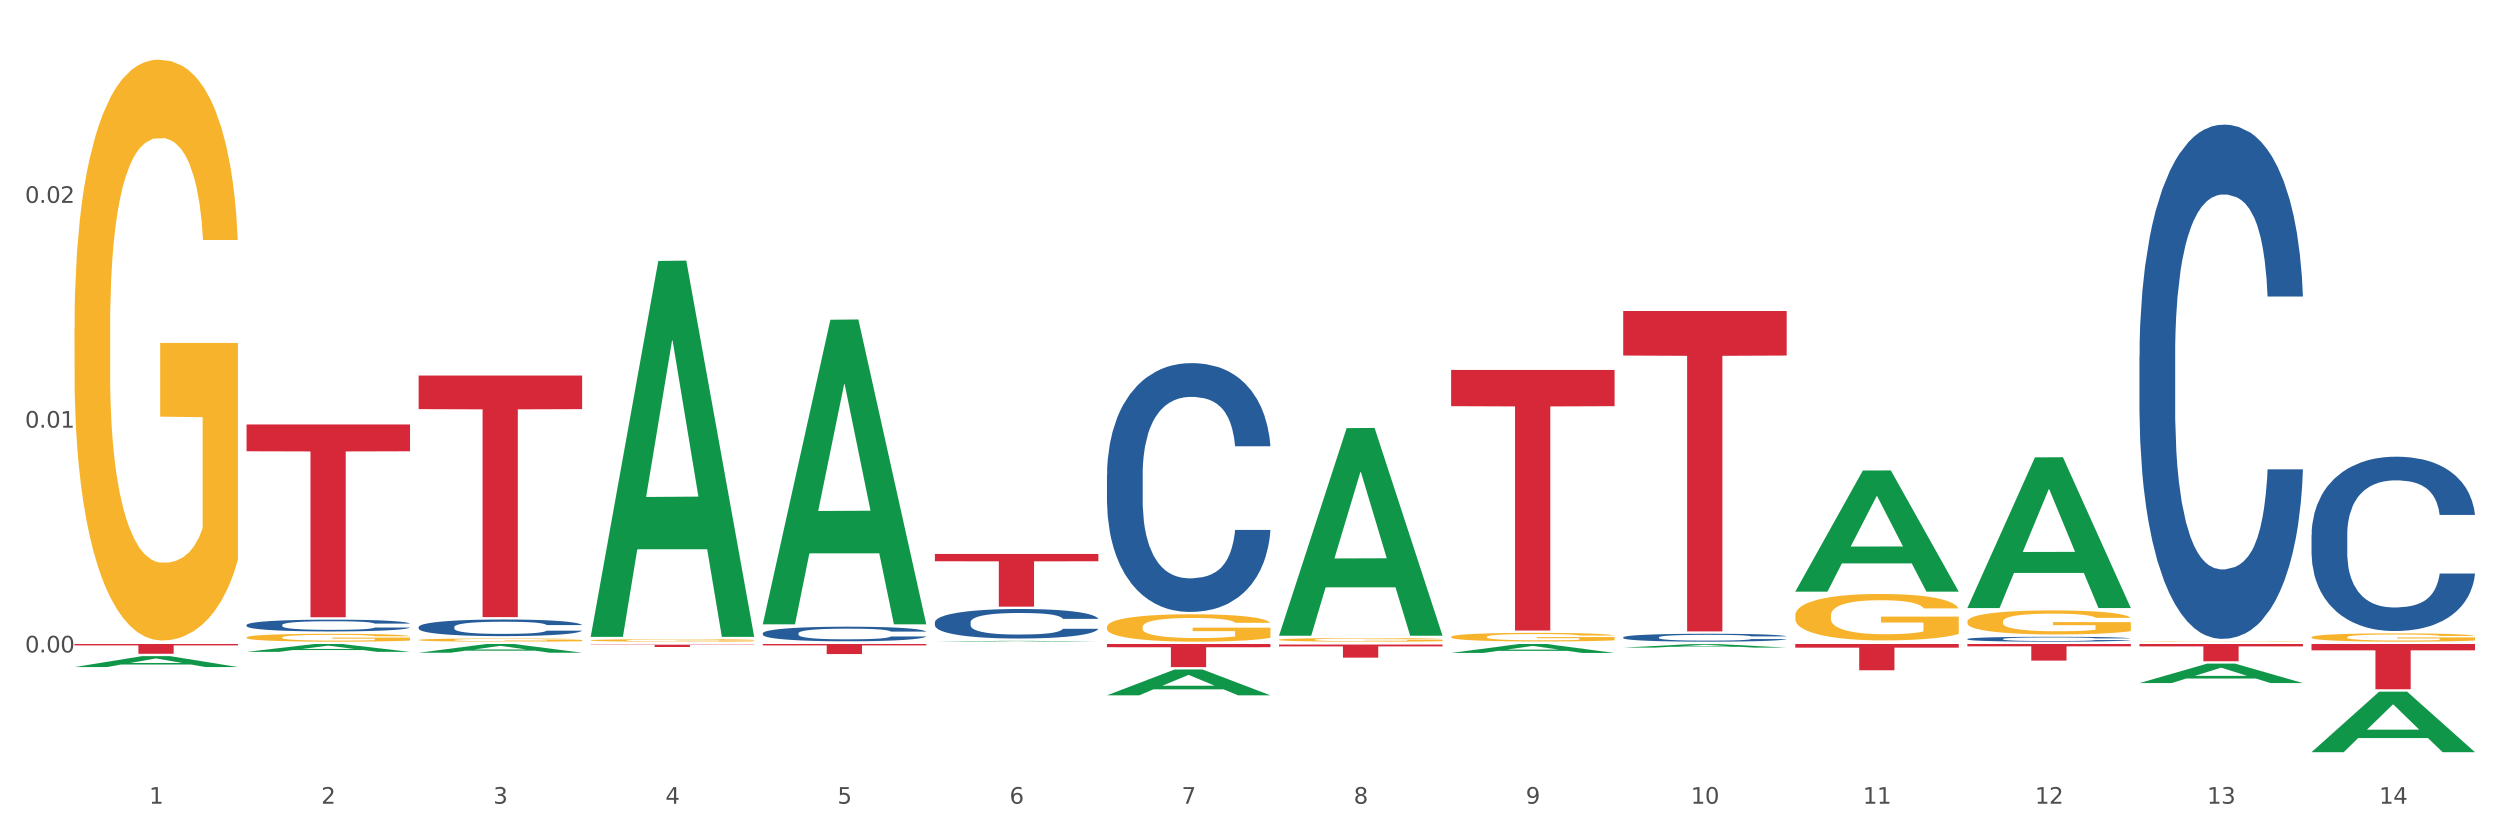 <?xml version="1.0" encoding="utf-8" standalone="no"?>
<!DOCTYPE svg PUBLIC "-//W3C//DTD SVG 1.1//EN"
  "http://www.w3.org/Graphics/SVG/1.1/DTD/svg11.dtd">
<svg xmlns:xlink="http://www.w3.org/1999/xlink" width="1080pt" height="360pt" viewBox="0 0 1080 360" xmlns="http://www.w3.org/2000/svg" version="1.1">
 <rect x="0" y="0" width="1080" height="360" fill="#333333" stroke="none"/>
 <defs>
  <style type="text/css">*{stroke-linejoin: round; stroke-linecap: butt}</style>
 </defs>
 <g id="figure_1">
  <g id="patch_1">
   <path d="M 0 360 
L 1080 360 
L 1080 0 
L 0 0 
z
" style="fill: #ffffff; stroke: #ffffff; stroke-linejoin: miter"/>
  </g>
  <g id="axes_1">
   <g id="matplotlib.axis_1">
    <g id="xtick_1">
     <g id="text_1">
      <!-- 1 -->
      <g style="fill: #4d4d4d" transform="translate(64.432 347.204) scale(0.096 -0.096)">
       <defs>
        <path id="DejaVuSans-31" d="M 794 531 
L 1825 531 
L 1825 4091 
L 703 3866 
L 703 4441 
L 1819 4666 
L 2450 4666 
L 2450 531 
L 3481 531 
L 3481 0 
L 794 0 
L 794 531 
z
" transform="scale(0.016)"/>
       </defs>
       <use xlink:href="#DejaVuSans-31"/>
      </g>
     </g>
    </g>
    <g id="xtick_2">
     <g id="text_2">
      <!-- 2 -->
      <g style="fill: #4d4d4d" transform="translate(138.771 347.204) scale(0.096 -0.096)">
       <defs>
        <path id="DejaVuSans-32" d="M 1228 531 
L 3431 531 
L 3431 0 
L 469 0 
L 469 531 
Q 828 903 1448 1529 
Q 2069 2156 2228 2338 
Q 2531 2678 2651 2914 
Q 2772 3150 2772 3378 
Q 2772 3750 2511 3984 
Q 2250 4219 1831 4219 
Q 1534 4219 1204 4116 
Q 875 4013 500 3803 
L 500 4441 
Q 881 4594 1212 4672 
Q 1544 4750 1819 4750 
Q 2544 4750 2975 4387 
Q 3406 4025 3406 3419 
Q 3406 3131 3298 2873 
Q 3191 2616 2906 2266 
Q 2828 2175 2409 1742 
Q 1991 1309 1228 531 
z
" transform="scale(0.016)"/>
       </defs>
       <use xlink:href="#DejaVuSans-32"/>
      </g>
     </g>
    </g>
    <g id="xtick_3">
     <g id="text_3">
      <!-- 3 -->
      <g style="fill: #4d4d4d" transform="translate(213.109 347.204) scale(0.096 -0.096)">
       <defs>
        <path id="DejaVuSans-33" d="M 2597 2516 
Q 3050 2419 3304 2112 
Q 3559 1806 3559 1356 
Q 3559 666 3084 287 
Q 2609 -91 1734 -91 
Q 1441 -91 1130 -33 
Q 819 25 488 141 
L 488 750 
Q 750 597 1062 519 
Q 1375 441 1716 441 
Q 2309 441 2620 675 
Q 2931 909 2931 1356 
Q 2931 1769 2642 2001 
Q 2353 2234 1838 2234 
L 1294 2234 
L 1294 2753 
L 1863 2753 
Q 2328 2753 2575 2939 
Q 2822 3125 2822 3475 
Q 2822 3834 2567 4026 
Q 2313 4219 1838 4219 
Q 1578 4219 1281 4162 
Q 984 4106 628 3988 
L 628 4550 
Q 988 4650 1302 4700 
Q 1616 4750 1894 4750 
Q 2613 4750 3031 4423 
Q 3450 4097 3450 3541 
Q 3450 3153 3228 2886 
Q 3006 2619 2597 2516 
z
" transform="scale(0.016)"/>
       </defs>
       <use xlink:href="#DejaVuSans-33"/>
      </g>
     </g>
    </g>
    <g id="xtick_4">
     <g id="text_4">
      <!-- 4 -->
      <g style="fill: #4d4d4d" transform="translate(287.448 347.204) scale(0.096 -0.096)">
       <defs>
        <path id="DejaVuSans-34" d="M 2419 4116 
L 825 1625 
L 2419 1625 
L 2419 4116 
z
M 2253 4666 
L 3047 4666 
L 3047 1625 
L 3713 1625 
L 3713 1100 
L 3047 1100 
L 3047 0 
L 2419 0 
L 2419 1100 
L 313 1100 
L 313 1709 
L 2253 4666 
z
" transform="scale(0.016)"/>
       </defs>
       <use xlink:href="#DejaVuSans-34"/>
      </g>
     </g>
    </g>
    <g id="xtick_5">
     <g id="text_5">
      <!-- 5 -->
      <g style="fill: #4d4d4d" transform="translate(361.787 347.204) scale(0.096 -0.096)">
       <defs>
        <path id="DejaVuSans-35" d="M 691 4666 
L 3169 4666 
L 3169 4134 
L 1269 4134 
L 1269 2991 
Q 1406 3038 1543 3061 
Q 1681 3084 1819 3084 
Q 2600 3084 3056 2656 
Q 3513 2228 3513 1497 
Q 3513 744 3044 326 
Q 2575 -91 1722 -91 
Q 1428 -91 1123 -41 
Q 819 9 494 109 
L 494 744 
Q 775 591 1075 516 
Q 1375 441 1709 441 
Q 2250 441 2565 725 
Q 2881 1009 2881 1497 
Q 2881 1984 2565 2268 
Q 2250 2553 1709 2553 
Q 1456 2553 1204 2497 
Q 953 2441 691 2322 
L 691 4666 
z
" transform="scale(0.016)"/>
       </defs>
       <use xlink:href="#DejaVuSans-35"/>
      </g>
     </g>
    </g>
    <g id="xtick_6">
     <g id="text_6">
      <!-- 6 -->
      <g style="fill: #4d4d4d" transform="translate(436.125 347.204) scale(0.096 -0.096)">
       <defs>
        <path id="DejaVuSans-36" d="M 2113 2584 
Q 1688 2584 1439 2293 
Q 1191 2003 1191 1497 
Q 1191 994 1439 701 
Q 1688 409 2113 409 
Q 2538 409 2786 701 
Q 3034 994 3034 1497 
Q 3034 2003 2786 2293 
Q 2538 2584 2113 2584 
z
M 3366 4563 
L 3366 3988 
Q 3128 4100 2886 4159 
Q 2644 4219 2406 4219 
Q 1781 4219 1451 3797 
Q 1122 3375 1075 2522 
Q 1259 2794 1537 2939 
Q 1816 3084 2150 3084 
Q 2853 3084 3261 2657 
Q 3669 2231 3669 1497 
Q 3669 778 3244 343 
Q 2819 -91 2113 -91 
Q 1303 -91 875 529 
Q 447 1150 447 2328 
Q 447 3434 972 4092 
Q 1497 4750 2381 4750 
Q 2619 4750 2861 4703 
Q 3103 4656 3366 4563 
z
" transform="scale(0.016)"/>
       </defs>
       <use xlink:href="#DejaVuSans-36"/>
      </g>
     </g>
    </g>
    <g id="xtick_7">
     <g id="text_7">
      <!-- 7 -->
      <g style="fill: #4d4d4d" transform="translate(510.464 347.204) scale(0.096 -0.096)">
       <defs>
        <path id="DejaVuSans-37" d="M 525 4666 
L 3525 4666 
L 3525 4397 
L 1831 0 
L 1172 0 
L 2766 4134 
L 525 4134 
L 525 4666 
z
" transform="scale(0.016)"/>
       </defs>
       <use xlink:href="#DejaVuSans-37"/>
      </g>
     </g>
    </g>
    <g id="xtick_8">
     <g id="text_8">
      <!-- 8 -->
      <g style="fill: #4d4d4d" transform="translate(584.803 347.204) scale(0.096 -0.096)">
       <defs>
        <path id="DejaVuSans-38" d="M 2034 2216 
Q 1584 2216 1326 1975 
Q 1069 1734 1069 1313 
Q 1069 891 1326 650 
Q 1584 409 2034 409 
Q 2484 409 2743 651 
Q 3003 894 3003 1313 
Q 3003 1734 2745 1975 
Q 2488 2216 2034 2216 
z
M 1403 2484 
Q 997 2584 770 2862 
Q 544 3141 544 3541 
Q 544 4100 942 4425 
Q 1341 4750 2034 4750 
Q 2731 4750 3128 4425 
Q 3525 4100 3525 3541 
Q 3525 3141 3298 2862 
Q 3072 2584 2669 2484 
Q 3125 2378 3379 2068 
Q 3634 1759 3634 1313 
Q 3634 634 3220 271 
Q 2806 -91 2034 -91 
Q 1263 -91 848 271 
Q 434 634 434 1313 
Q 434 1759 690 2068 
Q 947 2378 1403 2484 
z
M 1172 3481 
Q 1172 3119 1398 2916 
Q 1625 2713 2034 2713 
Q 2441 2713 2670 2916 
Q 2900 3119 2900 3481 
Q 2900 3844 2670 4047 
Q 2441 4250 2034 4250 
Q 1625 4250 1398 4047 
Q 1172 3844 1172 3481 
z
" transform="scale(0.016)"/>
       </defs>
       <use xlink:href="#DejaVuSans-38"/>
      </g>
     </g>
    </g>
    <g id="xtick_9">
     <g id="text_9">
      <!-- 9 -->
      <g style="fill: #4d4d4d" transform="translate(659.142 347.204) scale(0.096 -0.096)">
       <defs>
        <path id="DejaVuSans-39" d="M 703 97 
L 703 672 
Q 941 559 1184 500 
Q 1428 441 1663 441 
Q 2288 441 2617 861 
Q 2947 1281 2994 2138 
Q 2813 1869 2534 1725 
Q 2256 1581 1919 1581 
Q 1219 1581 811 2004 
Q 403 2428 403 3163 
Q 403 3881 828 4315 
Q 1253 4750 1959 4750 
Q 2769 4750 3195 4129 
Q 3622 3509 3622 2328 
Q 3622 1225 3098 567 
Q 2575 -91 1691 -91 
Q 1453 -91 1209 -44 
Q 966 3 703 97 
z
M 1959 2075 
Q 2384 2075 2632 2365 
Q 2881 2656 2881 3163 
Q 2881 3666 2632 3958 
Q 2384 4250 1959 4250 
Q 1534 4250 1286 3958 
Q 1038 3666 1038 3163 
Q 1038 2656 1286 2365 
Q 1534 2075 1959 2075 
z
" transform="scale(0.016)"/>
       </defs>
       <use xlink:href="#DejaVuSans-39"/>
      </g>
     </g>
    </g>
    <g id="xtick_10">
     <g id="text_10">
      <!-- 10 -->
      <g style="fill: #4d4d4d" transform="translate(730.426 347.204) scale(0.096 -0.096)">
       <defs>
        <path id="DejaVuSans-30" d="M 2034 4250 
Q 1547 4250 1301 3770 
Q 1056 3291 1056 2328 
Q 1056 1369 1301 889 
Q 1547 409 2034 409 
Q 2525 409 2770 889 
Q 3016 1369 3016 2328 
Q 3016 3291 2770 3770 
Q 2525 4250 2034 4250 
z
M 2034 4750 
Q 2819 4750 3233 4129 
Q 3647 3509 3647 2328 
Q 3647 1150 3233 529 
Q 2819 -91 2034 -91 
Q 1250 -91 836 529 
Q 422 1150 422 2328 
Q 422 3509 836 4129 
Q 1250 4750 2034 4750 
z
" transform="scale(0.016)"/>
       </defs>
       <use xlink:href="#DejaVuSans-31"/>
       <use xlink:href="#DejaVuSans-30" transform="translate(63.623 0)"/>
      </g>
     </g>
    </g>
    <g id="xtick_11">
     <g id="text_11">
      <!-- 11 -->
      <g style="fill: #4d4d4d" transform="translate(804.765 347.204) scale(0.096 -0.096)">
       <use xlink:href="#DejaVuSans-31"/>
       <use xlink:href="#DejaVuSans-31" transform="translate(63.623 0)"/>
      </g>
     </g>
    </g>
    <g id="xtick_12">
     <g id="text_12">
      <!-- 12 -->
      <g style="fill: #4d4d4d" transform="translate(879.104 347.204) scale(0.096 -0.096)">
       <use xlink:href="#DejaVuSans-31"/>
       <use xlink:href="#DejaVuSans-32" transform="translate(63.623 0)"/>
      </g>
     </g>
    </g>
    <g id="xtick_13">
     <g id="text_13">
      <!-- 13 -->
      <g style="fill: #4d4d4d" transform="translate(953.442 347.204) scale(0.096 -0.096)">
       <use xlink:href="#DejaVuSans-31"/>
       <use xlink:href="#DejaVuSans-33" transform="translate(63.623 0)"/>
      </g>
     </g>
    </g>
    <g id="xtick_14">
     <g id="text_14">
      <!-- 14 -->
      <g style="fill: #4d4d4d" transform="translate(1027.781 347.204) scale(0.096 -0.096)">
       <use xlink:href="#DejaVuSans-31"/>
       <use xlink:href="#DejaVuSans-34" transform="translate(63.623 0)"/>
      </g>
     </g>
    </g>
    <g id="xtick_15"/>
    <g id="xtick_16"/>
    <g id="xtick_17"/>
    <g id="xtick_18"/>
    <g id="xtick_19"/>
    <g id="xtick_20"/>
    <g id="xtick_21"/>
    <g id="xtick_22"/>
    <g id="xtick_23"/>
    <g id="xtick_24"/>
    <g id="xtick_25"/>
    <g id="xtick_26"/>
    <g id="xtick_27"/>
   </g>
   <g id="matplotlib.axis_2">
    <g id="ytick_1">
     <g id="text_15">
      <!-- 0.00 -->
      <g style="fill: #4d4d4d" transform="translate(10.8 281.861) scale(0.096 -0.096)">
       <defs>
        <path id="DejaVuSans-2e" d="M 684 794 
L 1344 794 
L 1344 0 
L 684 0 
L 684 794 
z
" transform="scale(0.016)"/>
       </defs>
       <use xlink:href="#DejaVuSans-30"/>
       <use xlink:href="#DejaVuSans-2e" transform="translate(63.623 0)"/>
       <use xlink:href="#DejaVuSans-30" transform="translate(95.41 0)"/>
       <use xlink:href="#DejaVuSans-30" transform="translate(159.033 0)"/>
      </g>
     </g>
    </g>
    <g id="ytick_2">
     <g id="text_16">
      <!-- 0.01 -->
      <g style="fill: #4d4d4d" transform="translate(10.8 184.751) scale(0.096 -0.096)">
       <use xlink:href="#DejaVuSans-30"/>
       <use xlink:href="#DejaVuSans-2e" transform="translate(63.623 0)"/>
       <use xlink:href="#DejaVuSans-30" transform="translate(95.41 0)"/>
       <use xlink:href="#DejaVuSans-31" transform="translate(159.033 0)"/>
      </g>
     </g>
    </g>
    <g id="ytick_3">
     <g id="text_17">
      <!-- 0.02 -->
      <g style="fill: #4d4d4d" transform="translate(10.8 87.64) scale(0.096 -0.096)">
       <use xlink:href="#DejaVuSans-30"/>
       <use xlink:href="#DejaVuSans-2e" transform="translate(63.623 0)"/>
       <use xlink:href="#DejaVuSans-30" transform="translate(95.41 0)"/>
       <use xlink:href="#DejaVuSans-32" transform="translate(159.033 0)"/>
      </g>
     </g>
    </g>
    <g id="ytick_4"/>
    <g id="ytick_5"/>
    <g id="ytick_6"/>
    <g id="ytick_7"/>
   </g>
   <g id="PolyCollection_1">
    <path d="M 32.175 288.172 
L 32.248 288.167 
L 61.37 283.453 
L 73.456 283.448 
L 102.797 288.18 
L 88.818 288.18 
L 82.484 287.079 
L 52.415 287.079 
L 52.197 287.096 
L 46.081 288.18 
L 32.175 288.18 
L 32.175 288.172 
L 56.201 286.421 
L 78.698 286.416 
L 67.559 284.457 
L 67.413 284.448 
L 67.267 284.461 
L 56.128 286.416 
L 56.201 286.421 
L 32.175 288.172 
z
" clip-path="url(#p86dafee100)" style="fill: #109648"/>
    <path d="M 849.901 278.214 
L 920.523 278.214 
L 920.523 279.209 
L 892.742 279.216 
L 892.742 285.373 
L 877.514 285.373 
L 877.514 279.216 
L 849.901 279.209 
L 849.901 278.221 
L 849.901 278.214 
z
" clip-path="url(#p86dafee100)" style="fill: #d62839"/>
    <path d="M 775.562 278.214 
L 846.184 278.214 
L 846.184 279.789 
L 818.404 279.799 
L 818.404 289.544 
L 803.175 289.544 
L 803.175 279.799 
L 775.562 279.789 
L 775.562 278.225 
L 775.562 278.214 
z
" clip-path="url(#p86dafee100)" style="fill: #d62839"/>
    <path d="M 701.223 134.358 
L 771.845 134.358 
L 771.845 153.593 
L 744.065 153.723 
L 744.065 272.772 
L 728.836 272.772 
L 728.836 153.723 
L 701.223 153.593 
L 701.223 134.488 
L 701.223 134.358 
z
" clip-path="url(#p86dafee100)" style="fill: #d62839"/>
    <path d="M 626.885 159.824 
L 697.506 159.824 
L 697.506 175.466 
L 669.726 175.572 
L 669.726 272.388 
L 654.497 272.388 
L 654.497 175.572 
L 626.885 175.466 
L 626.885 159.929 
L 626.885 159.824 
z
" clip-path="url(#p86dafee100)" style="fill: #d62839"/>
    <path d="M 552.546 278.449 
L 623.168 278.449 
L 623.168 279.238 
L 595.388 279.243 
L 595.388 284.123 
L 580.159 284.123 
L 580.159 279.243 
L 552.546 279.238 
L 552.546 278.454 
L 552.546 278.449 
z
" clip-path="url(#p86dafee100)" style="fill: #d62839"/>
    <path d="M 478.207 278.214 
L 548.829 278.214 
L 548.829 279.603 
L 521.049 279.612 
L 521.049 288.205 
L 505.82 288.205 
L 505.82 279.612 
L 478.207 279.603 
L 478.207 278.224 
L 478.207 278.214 
z
" clip-path="url(#p86dafee100)" style="fill: #d62839"/>
    <path d="M 180.852 270.849 
L 180.936 270.842 
L 180.936 270.659 
L 181.186 270.409 
L 182.105 269.95 
L 183.273 269.602 
L 185.277 269.195 
L 186.362 269.025 
L 187.781 268.834 
L 190.703 268.526 
L 194.042 268.263 
L 196.379 268.119 
L 198.132 268.027 
L 202.056 267.863 
L 204.31 267.791 
L 206.647 267.732 
L 208.65 267.693 
L 211.989 267.647 
L 214.661 267.627 
L 217.749 267.62 
L 220.337 267.627 
L 223.76 267.653 
L 228.768 267.732 
L 230.688 267.778 
L 233.276 267.857 
L 235.947 267.962 
L 238.118 268.067 
L 240.622 268.218 
L 243.21 268.414 
L 245.714 268.664 
L 247.467 268.893 
L 248.886 269.136 
L 250.139 269.432 
L 251.057 269.753 
L 251.474 270.022 
L 236.198 270.022 
L 235.78 269.779 
L 234.946 269.517 
L 234.111 269.34 
L 233.193 269.195 
L 231.774 269.031 
L 230.521 268.926 
L 228.434 268.802 
L 226.514 268.723 
L 224.928 268.677 
L 223.008 268.638 
L 218.918 268.598 
L 215.996 268.598 
L 214.16 268.611 
L 211.906 268.644 
L 209.986 268.69 
L 207.732 268.769 
L 205.979 268.854 
L 204.226 268.966 
L 203.224 269.044 
L 201.722 269.189 
L 200.72 269.307 
L 199.384 269.51 
L 198.633 269.655 
L 197.297 270.029 
L 196.713 270.304 
L 196.463 270.495 
L 196.296 270.705 
L 196.296 271.728 
L 196.797 272.188 
L 197.214 272.385 
L 197.882 272.608 
L 199.134 272.896 
L 200.97 273.179 
L 202.89 273.382 
L 204.476 273.507 
L 205.979 273.599 
L 207.482 273.671 
L 209.318 273.736 
L 210.821 273.776 
L 213.075 273.815 
L 215.746 273.835 
L 217.833 273.835 
L 222.09 273.802 
L 224.01 273.769 
L 225.847 273.723 
L 227.85 273.651 
L 229.436 273.572 
L 230.354 273.513 
L 231.857 273.389 
L 233.026 273.257 
L 234.027 273.106 
L 234.695 272.975 
L 235.447 272.778 
L 236.031 272.555 
L 236.198 272.437 
L 251.474 272.437 
L 251.14 272.673 
L 250.556 272.903 
L 249.387 273.211 
L 248.469 273.389 
L 247.05 273.605 
L 245.547 273.789 
L 243.46 273.992 
L 241.54 274.143 
L 239.537 274.274 
L 237.367 274.393 
L 233.443 274.557 
L 232.024 274.603 
L 229.019 274.681 
L 226.681 274.727 
L 223.259 274.773 
L 219.753 274.799 
L 216.08 274.806 
L 212.824 274.793 
L 209.235 274.753 
L 206.981 274.714 
L 204.476 274.655 
L 201.555 274.563 
L 198.8 274.452 
L 196.212 274.32 
L 193.791 274.169 
L 191.538 273.999 
L 188.616 273.717 
L 186.445 273.441 
L 184.859 273.185 
L 183.774 272.969 
L 182.689 272.693 
L 182.105 272.503 
L 181.186 272.043 
L 180.852 271.617 
L 180.852 270.849 
z
" clip-path="url(#p86dafee100)" style="fill: #255c99"/>
    <path d="M 329.53 278.214 
L 400.152 278.214 
L 400.152 278.817 
L 372.371 278.821 
L 372.371 282.553 
L 357.143 282.553 
L 357.143 278.821 
L 329.53 278.817 
L 329.53 278.218 
L 329.53 278.214 
z
" clip-path="url(#p86dafee100)" style="fill: #d62839"/>
    <path d="M 255.191 278.508 
L 325.813 278.508 
L 325.813 278.646 
L 298.033 278.647 
L 298.033 279.504 
L 282.804 279.504 
L 282.804 278.647 
L 255.191 278.646 
L 255.191 278.509 
L 255.191 278.508 
z
" clip-path="url(#p86dafee100)" style="fill: #d62839"/>
    <path d="M 180.852 162.237 
L 251.474 162.237 
L 251.474 176.742 
L 223.694 176.84 
L 223.694 266.611 
L 208.465 266.611 
L 208.465 176.84 
L 180.852 176.742 
L 180.852 162.335 
L 180.852 162.237 
z
" clip-path="url(#p86dafee100)" style="fill: #d62839"/>
    <path d="M 106.514 183.371 
L 177.135 183.371 
L 177.135 194.947 
L 149.355 195.026 
L 149.355 266.673 
L 134.126 266.673 
L 134.126 195.026 
L 106.514 194.947 
L 106.514 183.449 
L 106.514 183.371 
z
" clip-path="url(#p86dafee100)" style="fill: #d62839"/>
    <path d="M 32.175 278.214 
L 102.797 278.214 
L 102.797 278.801 
L 75.017 278.805 
L 75.017 282.438 
L 59.788 282.438 
L 59.788 278.805 
L 32.175 278.801 
L 32.175 278.218 
L 32.175 278.214 
z
" clip-path="url(#p86dafee100)" style="fill: #d62839"/>
    <path d="M 998.578 275.275 
L 998.662 275.271 
L 998.662 275.153 
L 998.828 275.052 
L 999.662 274.806 
L 1000.913 274.603 
L 1001.83 274.495 
L 1002.747 274.406 
L 1003.831 274.318 
L 1005.165 274.226 
L 1007.583 274.092 
L 1009.084 274.023 
L 1010.918 273.951 
L 1014.253 273.846 
L 1016.671 273.787 
L 1019.173 273.738 
L 1023.258 273.679 
L 1025.926 273.653 
L 1028.761 273.633 
L 1032.18 273.62 
L 1034.765 273.617 
L 1040.434 273.627 
L 1045.27 273.656 
L 1047.605 273.679 
L 1050.607 273.718 
L 1052.191 273.745 
L 1054.775 273.797 
L 1057.444 273.866 
L 1059.278 273.925 
L 1062.029 274.036 
L 1064.114 274.148 
L 1066.032 274.285 
L 1067.032 274.38 
L 1067.783 274.469 
L 1068.45 274.57 
L 1069.117 274.731 
L 1054.108 274.731 
L 1053.525 274.616 
L 1052.608 274.508 
L 1051.274 274.403 
L 1050.106 274.338 
L 1048.105 274.256 
L 1046.271 274.203 
L 1044.353 274.164 
L 1042.019 274.131 
L 1040.184 274.115 
L 1037.599 274.102 
L 1032.513 274.105 
L 1029.095 274.131 
L 1026.76 274.164 
L 1025.259 274.193 
L 1023.925 274.226 
L 1022.425 274.272 
L 1020.674 274.341 
L 1019.423 274.403 
L 1018.172 274.482 
L 1017.172 274.56 
L 1016.255 274.652 
L 1015.504 274.75 
L 1014.92 274.852 
L 1014.42 274.977 
L 1014.003 275.183 
L 1014.003 275.632 
L 1014.17 275.733 
L 1014.587 275.868 
L 1015.087 275.969 
L 1015.921 276.09 
L 1016.671 276.172 
L 1018.089 276.29 
L 1019.673 276.389 
L 1020.924 276.451 
L 1022.174 276.503 
L 1024.342 276.575 
L 1026.76 276.634 
L 1028.845 276.67 
L 1031.68 276.703 
L 1033.597 276.716 
L 1035.265 276.723 
L 1039.35 276.723 
L 1042.269 276.713 
L 1045.52 276.69 
L 1048.022 276.661 
L 1050.106 276.624 
L 1052.441 276.566 
L 1053.942 276.51 
L 1053.942 275.825 
L 1035.598 275.822 
L 1035.598 275.366 
L 1069.2 275.366 
L 1069.2 276.703 
L 1067.783 276.772 
L 1066.198 276.834 
L 1064.531 276.89 
L 1062.029 276.959 
L 1059.028 277.024 
L 1056.36 277.07 
L 1053.525 277.109 
L 1050.19 277.145 
L 1045.854 277.178 
L 1043.186 277.191 
L 1039.851 277.201 
L 1035.932 277.204 
L 1032.513 277.198 
L 1029.178 277.181 
L 1025.676 277.152 
L 1022.258 277.109 
L 1019.673 277.067 
L 1017.088 277.014 
L 1014.337 276.946 
L 1012.169 276.88 
L 1010.501 276.821 
L 1008.667 276.746 
L 1006.666 276.647 
L 1005.165 276.559 
L 1003.831 276.467 
L 1002.414 276.349 
L 1001.413 276.248 
L 1000.413 276.12 
L 999.829 276.025 
L 999.162 275.877 
L 998.662 275.671 
L 998.578 275.275 
z
" clip-path="url(#p86dafee100)" style="fill: #f7b32b"/>
    <path d="M 924.24 277.103 
L 924.323 277.103 
L 924.323 277.097 
L 924.49 277.091 
L 925.323 277.079 
L 926.574 277.068 
L 927.491 277.062 
L 928.408 277.058 
L 929.492 277.053 
L 930.826 277.048 
L 933.244 277.041 
L 934.745 277.038 
L 936.58 277.034 
L 939.915 277.028 
L 942.333 277.025 
L 944.834 277.023 
L 948.92 277.019 
L 951.588 277.018 
L 954.423 277.017 
L 957.841 277.016 
L 960.426 277.016 
L 966.096 277.017 
L 970.932 277.018 
L 973.266 277.019 
L 976.268 277.022 
L 977.852 277.023 
L 980.437 277.026 
L 983.105 277.029 
L 984.939 277.032 
L 987.691 277.038 
L 989.775 277.044 
L 991.693 277.051 
L 992.693 277.056 
L 993.444 277.061 
L 994.111 277.066 
L 994.778 277.075 
L 979.77 277.075 
L 979.186 277.069 
L 978.269 277.063 
L 976.935 277.057 
L 975.768 277.054 
L 973.766 277.05 
L 971.932 277.047 
L 970.014 277.045 
L 967.68 277.043 
L 965.845 277.042 
L 963.261 277.042 
L 958.175 277.042 
L 954.756 277.043 
L 952.422 277.045 
L 950.921 277.046 
L 949.587 277.048 
L 948.086 277.051 
L 946.335 277.054 
L 945.084 277.057 
L 943.834 277.062 
L 942.833 277.066 
L 941.916 277.071 
L 941.165 277.076 
L 940.582 277.081 
L 940.081 277.088 
L 939.665 277.098 
L 939.665 277.122 
L 939.831 277.127 
L 940.248 277.134 
L 940.749 277.14 
L 941.582 277.146 
L 942.333 277.15 
L 943.75 277.156 
L 945.334 277.162 
L 946.585 277.165 
L 947.836 277.168 
L 950.004 277.171 
L 952.422 277.175 
L 954.506 277.176 
L 957.341 277.178 
L 959.259 277.179 
L 960.926 277.179 
L 965.012 277.179 
L 967.93 277.179 
L 971.182 277.177 
L 973.683 277.176 
L 975.768 277.174 
L 978.102 277.171 
L 979.603 277.168 
L 979.603 277.132 
L 961.26 277.132 
L 961.26 277.108 
L 994.861 277.108 
L 994.861 277.178 
L 993.444 277.182 
L 991.86 277.185 
L 990.192 277.188 
L 987.691 277.192 
L 984.689 277.195 
L 982.021 277.197 
L 979.186 277.199 
L 975.851 277.201 
L 971.515 277.203 
L 968.847 277.204 
L 965.512 277.204 
L 961.593 277.204 
L 958.175 277.204 
L 954.84 277.203 
L 951.338 277.202 
L 947.919 277.199 
L 945.334 277.197 
L 942.75 277.194 
L 939.998 277.191 
L 937.83 277.187 
L 936.163 277.184 
L 934.328 277.18 
L 932.327 277.175 
L 930.826 277.171 
L 929.492 277.166 
L 928.075 277.16 
L 927.074 277.154 
L 926.074 277.148 
L 925.49 277.143 
L 924.823 277.135 
L 924.323 277.124 
L 924.24 277.103 
z
" clip-path="url(#p86dafee100)" style="fill: #f7b32b"/>
    <path d="M 924.24 278.214 
L 994.861 278.214 
L 994.861 279.251 
L 967.081 279.258 
L 967.081 285.671 
L 951.852 285.671 
L 951.852 279.258 
L 924.24 279.251 
L 924.24 278.221 
L 924.24 278.214 
z
" clip-path="url(#p86dafee100)" style="fill: #d62839"/>
    <path d="M 849.901 268.497 
L 849.984 268.488 
L 849.984 268.146 
L 850.151 267.853 
L 850.985 267.142 
L 852.235 266.554 
L 853.153 266.241 
L 854.07 265.985 
L 855.154 265.73 
L 856.488 265.464 
L 858.906 265.076 
L 860.407 264.877 
L 862.241 264.668 
L 865.576 264.365 
L 867.994 264.194 
L 870.495 264.052 
L 874.581 263.881 
L 877.249 263.806 
L 880.084 263.749 
L 883.502 263.711 
L 886.087 263.701 
L 891.757 263.73 
L 896.593 263.815 
L 898.927 263.881 
L 901.929 263.995 
L 903.513 264.071 
L 906.098 264.223 
L 908.766 264.422 
L 910.601 264.592 
L 913.352 264.914 
L 915.436 265.237 
L 917.354 265.635 
L 918.355 265.91 
L 919.105 266.166 
L 919.772 266.459 
L 920.439 266.924 
L 905.431 266.924 
L 904.847 266.592 
L 903.93 266.279 
L 902.596 265.976 
L 901.429 265.786 
L 899.428 265.549 
L 897.593 265.398 
L 895.676 265.284 
L 893.341 265.189 
L 891.507 265.142 
L 888.922 265.104 
L 883.836 265.113 
L 880.417 265.189 
L 878.083 265.284 
L 876.582 265.369 
L 875.248 265.464 
L 873.747 265.597 
L 871.996 265.796 
L 870.745 265.976 
L 869.495 266.203 
L 868.494 266.431 
L 867.577 266.696 
L 866.827 266.981 
L 866.243 267.274 
L 865.743 267.635 
L 865.326 268.232 
L 865.326 269.53 
L 865.493 269.824 
L 865.91 270.213 
L 866.41 270.506 
L 867.244 270.857 
L 867.994 271.094 
L 869.411 271.435 
L 870.996 271.72 
L 872.246 271.9 
L 873.497 272.051 
L 875.665 272.26 
L 878.083 272.43 
L 880.167 272.535 
L 883.002 272.629 
L 884.92 272.667 
L 886.587 272.686 
L 890.673 272.686 
L 893.591 272.658 
L 896.843 272.592 
L 899.344 272.506 
L 901.429 272.402 
L 903.763 272.231 
L 905.264 272.07 
L 905.264 270.089 
L 886.921 270.08 
L 886.921 268.762 
L 920.523 268.762 
L 920.523 272.629 
L 919.105 272.829 
L 917.521 273.009 
L 915.853 273.17 
L 913.352 273.369 
L 910.35 273.558 
L 907.682 273.691 
L 904.847 273.805 
L 901.512 273.909 
L 897.177 274.004 
L 894.508 274.042 
L 891.173 274.07 
L 887.254 274.08 
L 883.836 274.061 
L 880.501 274.013 
L 876.999 273.928 
L 873.58 273.805 
L 870.996 273.682 
L 868.411 273.53 
L 865.659 273.331 
L 863.492 273.141 
L 861.824 272.971 
L 859.99 272.753 
L 857.989 272.468 
L 856.488 272.212 
L 855.154 271.947 
L 853.736 271.606 
L 852.736 271.312 
L 851.735 270.942 
L 851.151 270.668 
L 850.484 270.241 
L 849.984 269.644 
L 849.901 268.497 
z
" clip-path="url(#p86dafee100)" style="fill: #f7b32b"/>
    <path d="M 626.885 275.12 
L 626.968 275.117 
L 626.968 274.994 
L 627.135 274.889 
L 627.969 274.633 
L 629.219 274.422 
L 630.136 274.31 
L 631.054 274.218 
L 632.138 274.126 
L 633.472 274.031 
L 635.89 273.891 
L 637.39 273.82 
L 639.225 273.745 
L 642.56 273.636 
L 644.978 273.575 
L 647.479 273.524 
L 651.565 273.462 
L 654.233 273.435 
L 657.068 273.415 
L 660.486 273.401 
L 663.071 273.398 
L 668.741 273.408 
L 673.577 273.439 
L 675.911 273.462 
L 678.913 273.503 
L 680.497 273.531 
L 683.082 273.585 
L 685.75 273.656 
L 687.584 273.718 
L 690.336 273.833 
L 692.42 273.949 
L 694.338 274.092 
L 695.339 274.191 
L 696.089 274.283 
L 696.756 274.388 
L 697.423 274.555 
L 682.415 274.555 
L 681.831 274.436 
L 680.914 274.324 
L 679.58 274.215 
L 678.413 274.147 
L 676.412 274.061 
L 674.577 274.007 
L 672.66 273.966 
L 670.325 273.932 
L 668.491 273.915 
L 665.906 273.902 
L 660.82 273.905 
L 657.401 273.932 
L 655.067 273.966 
L 653.566 273.997 
L 652.232 274.031 
L 650.731 274.079 
L 648.98 274.15 
L 647.729 274.215 
L 646.479 274.296 
L 645.478 274.378 
L 644.561 274.473 
L 643.811 274.575 
L 643.227 274.681 
L 642.727 274.81 
L 642.31 275.025 
L 642.31 275.491 
L 642.476 275.596 
L 642.893 275.736 
L 643.394 275.842 
L 644.227 275.967 
L 644.978 276.053 
L 646.395 276.175 
L 647.979 276.277 
L 649.23 276.342 
L 650.481 276.396 
L 652.649 276.471 
L 655.067 276.532 
L 657.151 276.57 
L 659.986 276.604 
L 661.904 276.618 
L 663.571 276.624 
L 667.657 276.624 
L 670.575 276.614 
L 673.827 276.59 
L 676.328 276.56 
L 678.413 276.522 
L 680.747 276.461 
L 682.248 276.403 
L 682.248 275.692 
L 663.905 275.688 
L 663.905 275.215 
L 697.506 275.215 
L 697.506 276.604 
L 696.089 276.675 
L 694.505 276.74 
L 692.837 276.798 
L 690.336 276.869 
L 687.334 276.937 
L 684.666 276.985 
L 681.831 277.026 
L 678.496 277.063 
L 674.16 277.097 
L 671.492 277.111 
L 668.157 277.121 
L 664.238 277.125 
L 660.82 277.118 
L 657.485 277.101 
L 653.983 277.07 
L 650.564 277.026 
L 647.979 276.982 
L 645.395 276.927 
L 642.643 276.856 
L 640.475 276.788 
L 638.808 276.726 
L 636.974 276.648 
L 634.972 276.546 
L 633.472 276.454 
L 632.138 276.359 
L 630.72 276.236 
L 629.72 276.131 
L 628.719 275.998 
L 628.135 275.899 
L 627.468 275.746 
L 626.968 275.532 
L 626.885 275.12 
z
" clip-path="url(#p86dafee100)" style="fill: #f7b32b"/>
    <path d="M 552.546 276.362 
L 552.629 276.36 
L 552.629 276.309 
L 552.796 276.264 
L 553.63 276.157 
L 554.881 276.068 
L 555.798 276.021 
L 556.715 275.982 
L 557.799 275.944 
L 559.133 275.904 
L 561.551 275.845 
L 563.052 275.815 
L 564.886 275.783 
L 568.221 275.738 
L 570.639 275.712 
L 573.141 275.69 
L 577.226 275.665 
L 579.894 275.653 
L 582.729 275.645 
L 586.148 275.639 
L 588.732 275.637 
L 594.402 275.642 
L 599.238 275.655 
L 601.573 275.665 
L 604.574 275.682 
L 606.158 275.693 
L 608.743 275.716 
L 611.411 275.746 
L 613.246 275.772 
L 615.997 275.821 
L 618.082 275.869 
L 619.999 275.929 
L 621 275.971 
L 621.75 276.009 
L 622.417 276.054 
L 623.084 276.124 
L 608.076 276.124 
L 607.493 276.074 
L 606.575 276.027 
L 605.241 275.981 
L 604.074 275.952 
L 602.073 275.916 
L 600.239 275.894 
L 598.321 275.876 
L 595.986 275.862 
L 594.152 275.855 
L 591.567 275.849 
L 586.481 275.851 
L 583.063 275.862 
L 580.728 275.876 
L 579.227 275.889 
L 577.893 275.904 
L 576.392 275.924 
L 574.641 275.954 
L 573.391 275.981 
L 572.14 276.015 
L 571.139 276.05 
L 570.222 276.09 
L 569.472 276.133 
L 568.888 276.177 
L 568.388 276.231 
L 567.971 276.321 
L 567.971 276.518 
L 568.138 276.562 
L 568.555 276.621 
L 569.055 276.665 
L 569.889 276.718 
L 570.639 276.754 
L 572.057 276.805 
L 573.641 276.848 
L 574.891 276.875 
L 576.142 276.898 
L 578.31 276.93 
L 580.728 276.955 
L 582.812 276.971 
L 585.647 276.985 
L 587.565 276.991 
L 589.233 276.994 
L 593.318 276.994 
L 596.236 276.99 
L 599.488 276.98 
L 601.99 276.967 
L 604.074 276.951 
L 606.409 276.925 
L 607.909 276.901 
L 607.909 276.602 
L 589.566 276.601 
L 589.566 276.402 
L 623.168 276.402 
L 623.168 276.985 
L 621.75 277.016 
L 620.166 277.043 
L 618.499 277.067 
L 615.997 277.097 
L 612.996 277.126 
L 610.327 277.146 
L 607.493 277.163 
L 604.157 277.179 
L 599.822 277.193 
L 597.154 277.199 
L 593.818 277.203 
L 589.9 277.204 
L 586.481 277.202 
L 583.146 277.194 
L 579.644 277.182 
L 576.226 277.163 
L 573.641 277.144 
L 571.056 277.121 
L 568.305 277.091 
L 566.137 277.063 
L 564.469 277.037 
L 562.635 277.004 
L 560.634 276.961 
L 559.133 276.922 
L 557.799 276.882 
L 556.381 276.831 
L 555.381 276.787 
L 554.38 276.731 
L 553.797 276.689 
L 553.13 276.625 
L 552.629 276.535 
L 552.546 276.362 
z
" clip-path="url(#p86dafee100)" style="fill: #f7b32b"/>
    <path d="M 478.207 270.837 
L 478.291 270.826 
L 478.291 270.437 
L 478.457 270.102 
L 479.291 269.291 
L 480.542 268.621 
L 481.459 268.264 
L 482.376 267.972 
L 483.46 267.68 
L 484.794 267.378 
L 487.212 266.934 
L 488.713 266.707 
L 490.547 266.469 
L 493.882 266.123 
L 496.3 265.929 
L 498.802 265.767 
L 502.887 265.572 
L 505.555 265.486 
L 508.39 265.421 
L 511.809 265.378 
L 514.394 265.367 
L 520.063 265.399 
L 524.899 265.496 
L 527.234 265.572 
L 530.236 265.702 
L 531.82 265.788 
L 534.405 265.961 
L 537.073 266.188 
L 538.907 266.383 
L 541.658 266.75 
L 543.743 267.118 
L 545.661 267.572 
L 546.661 267.886 
L 547.412 268.178 
L 548.079 268.513 
L 548.746 269.042 
L 533.737 269.042 
L 533.154 268.664 
L 532.237 268.307 
L 530.903 267.961 
L 529.735 267.745 
L 527.734 267.475 
L 525.9 267.302 
L 523.982 267.172 
L 521.648 267.064 
L 519.813 267.01 
L 517.228 266.967 
L 512.142 266.978 
L 508.724 267.064 
L 506.389 267.172 
L 504.888 267.269 
L 503.554 267.378 
L 502.054 267.529 
L 500.303 267.756 
L 499.052 267.961 
L 497.801 268.221 
L 496.801 268.48 
L 495.884 268.783 
L 495.133 269.107 
L 494.549 269.442 
L 494.049 269.853 
L 493.632 270.534 
L 493.632 272.015 
L 493.799 272.35 
L 494.216 272.794 
L 494.716 273.129 
L 495.55 273.529 
L 496.3 273.799 
L 497.718 274.188 
L 499.302 274.513 
L 500.553 274.718 
L 501.803 274.891 
L 503.971 275.129 
L 506.389 275.323 
L 508.474 275.442 
L 511.309 275.55 
L 513.226 275.594 
L 514.894 275.615 
L 518.979 275.615 
L 521.898 275.583 
L 525.149 275.507 
L 527.651 275.41 
L 529.735 275.291 
L 532.07 275.096 
L 533.571 274.913 
L 533.571 272.653 
L 515.227 272.642 
L 515.227 271.14 
L 548.829 271.14 
L 548.829 275.55 
L 547.412 275.777 
L 545.827 275.983 
L 544.16 276.167 
L 541.658 276.394 
L 538.657 276.61 
L 535.989 276.761 
L 533.154 276.891 
L 529.819 277.01 
L 525.483 277.118 
L 522.815 277.161 
L 519.48 277.194 
L 515.561 277.204 
L 512.142 277.183 
L 508.807 277.129 
L 505.305 277.031 
L 501.887 276.891 
L 499.302 276.75 
L 496.717 276.577 
L 493.966 276.35 
L 491.798 276.134 
L 490.13 275.94 
L 488.296 275.691 
L 486.295 275.367 
L 484.794 275.075 
L 483.46 274.772 
L 482.043 274.383 
L 481.042 274.048 
L 480.042 273.626 
L 479.458 273.313 
L 478.791 272.826 
L 478.291 272.145 
L 478.207 270.837 
z
" clip-path="url(#p86dafee100)" style="fill: #f7b32b"/>
    <path d="M 255.191 276.631 
L 255.275 276.63 
L 255.275 276.594 
L 255.441 276.564 
L 256.275 276.491 
L 257.526 276.431 
L 258.443 276.399 
L 259.36 276.372 
L 260.444 276.346 
L 261.778 276.319 
L 264.196 276.279 
L 265.697 276.258 
L 267.531 276.237 
L 270.866 276.206 
L 273.284 276.188 
L 275.786 276.174 
L 279.871 276.156 
L 282.539 276.148 
L 285.374 276.142 
L 288.793 276.138 
L 291.377 276.138 
L 297.047 276.14 
L 301.883 276.149 
L 304.218 276.156 
L 307.219 276.168 
L 308.804 276.176 
L 311.388 276.191 
L 314.057 276.212 
L 315.891 276.229 
L 318.642 276.262 
L 320.727 276.295 
L 322.645 276.336 
L 323.645 276.365 
L 324.395 276.391 
L 325.062 276.421 
L 325.73 276.469 
L 310.721 276.469 
L 310.138 276.435 
L 309.221 276.403 
L 307.886 276.371 
L 306.719 276.352 
L 304.718 276.327 
L 302.884 276.312 
L 300.966 276.3 
L 298.631 276.29 
L 296.797 276.286 
L 294.212 276.282 
L 289.126 276.283 
L 285.708 276.29 
L 283.373 276.3 
L 281.872 276.309 
L 280.538 276.319 
L 279.037 276.332 
L 277.286 276.353 
L 276.036 276.371 
L 274.785 276.395 
L 273.785 276.418 
L 272.867 276.445 
L 272.117 276.475 
L 271.533 276.505 
L 271.033 276.542 
L 270.616 276.603 
L 270.616 276.737 
L 270.783 276.767 
L 271.2 276.807 
L 271.7 276.837 
L 272.534 276.873 
L 273.284 276.897 
L 274.702 276.933 
L 276.286 276.962 
L 277.537 276.98 
L 278.787 276.996 
L 280.955 277.017 
L 283.373 277.035 
L 285.458 277.046 
L 288.292 277.055 
L 290.21 277.059 
L 291.878 277.061 
L 295.963 277.061 
L 298.882 277.058 
L 302.133 277.051 
L 304.635 277.043 
L 306.719 277.032 
L 309.054 277.014 
L 310.555 276.998 
L 310.555 276.794 
L 292.211 276.793 
L 292.211 276.658 
L 325.813 276.658 
L 325.813 277.055 
L 324.395 277.076 
L 322.811 277.094 
L 321.144 277.111 
L 318.642 277.131 
L 315.641 277.151 
L 312.973 277.164 
L 310.138 277.176 
L 306.803 277.187 
L 302.467 277.197 
L 299.799 277.201 
L 296.464 277.203 
L 292.545 277.204 
L 289.126 277.202 
L 285.791 277.198 
L 282.289 277.189 
L 278.871 277.176 
L 276.286 277.163 
L 273.701 277.148 
L 270.95 277.127 
L 268.782 277.108 
L 267.114 277.09 
L 265.28 277.068 
L 263.279 277.039 
L 261.778 277.012 
L 260.444 276.985 
L 259.027 276.95 
L 258.026 276.92 
L 257.025 276.882 
L 256.442 276.854 
L 255.775 276.81 
L 255.275 276.748 
L 255.191 276.631 
z
" clip-path="url(#p86dafee100)" style="fill: #f7b32b"/>
    <path d="M 180.852 276.457 
L 180.936 276.456 
L 180.936 276.411 
L 181.103 276.371 
L 181.936 276.276 
L 183.187 276.197 
L 184.104 276.156 
L 185.021 276.121 
L 186.105 276.087 
L 187.439 276.052 
L 189.857 276 
L 191.358 275.973 
L 193.192 275.945 
L 196.528 275.905 
L 198.946 275.882 
L 201.447 275.863 
L 205.533 275.84 
L 208.201 275.83 
L 211.036 275.822 
L 214.454 275.817 
L 217.039 275.816 
L 222.709 275.82 
L 227.545 275.831 
L 229.879 275.84 
L 232.881 275.855 
L 234.465 275.865 
L 237.05 275.886 
L 239.718 275.912 
L 241.552 275.935 
L 244.304 275.978 
L 246.388 276.021 
L 248.306 276.074 
L 249.306 276.111 
L 250.057 276.146 
L 250.724 276.185 
L 251.391 276.247 
L 236.383 276.247 
L 235.799 276.203 
L 234.882 276.161 
L 233.548 276.12 
L 232.38 276.095 
L 230.379 276.063 
L 228.545 276.043 
L 226.627 276.028 
L 224.293 276.015 
L 222.458 276.009 
L 219.874 276.003 
L 214.788 276.005 
L 211.369 276.015 
L 209.034 276.028 
L 207.534 276.039 
L 206.2 276.052 
L 204.699 276.069 
L 202.948 276.096 
L 201.697 276.12 
L 200.446 276.151 
L 199.446 276.181 
L 198.529 276.217 
L 197.778 276.255 
L 197.195 276.294 
L 196.694 276.342 
L 196.277 276.422 
L 196.277 276.596 
L 196.444 276.635 
L 196.861 276.687 
L 197.361 276.726 
L 198.195 276.773 
L 198.946 276.805 
L 200.363 276.851 
L 201.947 276.889 
L 203.198 276.913 
L 204.449 276.933 
L 206.616 276.961 
L 209.034 276.984 
L 211.119 276.998 
L 213.954 277.01 
L 215.871 277.015 
L 217.539 277.018 
L 221.625 277.018 
L 224.543 277.014 
L 227.795 277.005 
L 230.296 276.994 
L 232.38 276.98 
L 234.715 276.957 
L 236.216 276.936 
L 236.216 276.671 
L 217.873 276.669 
L 217.873 276.493 
L 251.474 276.493 
L 251.474 277.01 
L 250.057 277.037 
L 248.473 277.061 
L 246.805 277.083 
L 244.304 277.109 
L 241.302 277.135 
L 238.634 277.152 
L 235.799 277.168 
L 232.464 277.182 
L 228.128 277.194 
L 225.46 277.199 
L 222.125 277.203 
L 218.206 277.204 
L 214.788 277.202 
L 211.452 277.196 
L 207.951 277.184 
L 204.532 277.168 
L 201.947 277.151 
L 199.362 277.131 
L 196.611 277.104 
L 194.443 277.079 
L 192.776 277.056 
L 190.941 277.027 
L 188.94 276.989 
L 187.439 276.955 
L 186.105 276.919 
L 184.688 276.873 
L 183.687 276.834 
L 182.687 276.785 
L 182.103 276.748 
L 181.436 276.691 
L 180.936 276.611 
L 180.852 276.457 
z
" clip-path="url(#p86dafee100)" style="fill: #f7b32b"/>
    <path d="M 106.514 275.37 
L 106.597 275.367 
L 106.597 275.255 
L 106.764 275.158 
L 107.598 274.925 
L 108.848 274.732 
L 109.765 274.629 
L 110.683 274.545 
L 111.767 274.461 
L 113.101 274.373 
L 115.519 274.246 
L 117.019 274.18 
L 118.854 274.112 
L 122.189 274.012 
L 124.607 273.956 
L 127.108 273.909 
L 131.194 273.853 
L 133.862 273.828 
L 136.697 273.81 
L 140.115 273.797 
L 142.7 273.794 
L 148.37 273.803 
L 153.206 273.831 
L 155.54 273.853 
L 158.542 273.891 
L 160.126 273.916 
L 162.711 273.965 
L 165.379 274.031 
L 167.213 274.087 
L 169.965 274.193 
L 172.049 274.299 
L 173.967 274.429 
L 174.968 274.52 
L 175.718 274.604 
L 176.385 274.7 
L 177.052 274.853 
L 162.044 274.853 
L 161.46 274.744 
L 160.543 274.641 
L 159.209 274.542 
L 158.042 274.479 
L 156.041 274.401 
L 154.206 274.352 
L 152.289 274.314 
L 149.954 274.283 
L 148.12 274.268 
L 145.535 274.255 
L 140.449 274.258 
L 137.03 274.283 
L 134.696 274.314 
L 133.195 274.342 
L 131.861 274.373 
L 130.36 274.417 
L 128.609 274.482 
L 127.358 274.542 
L 126.108 274.616 
L 125.107 274.691 
L 124.19 274.778 
L 123.44 274.872 
L 122.856 274.968 
L 122.356 275.087 
L 121.939 275.283 
L 121.939 275.709 
L 122.106 275.806 
L 122.522 275.934 
L 123.023 276.03 
L 123.856 276.146 
L 124.607 276.223 
L 126.024 276.335 
L 127.609 276.429 
L 128.859 276.488 
L 130.11 276.538 
L 132.278 276.606 
L 134.696 276.662 
L 136.78 276.697 
L 139.615 276.728 
L 141.533 276.74 
L 143.2 276.747 
L 147.286 276.747 
L 150.204 276.737 
L 153.456 276.715 
L 155.957 276.687 
L 158.042 276.653 
L 160.376 276.597 
L 161.877 276.544 
L 161.877 275.893 
L 143.534 275.89 
L 143.534 275.457 
L 177.135 275.457 
L 177.135 276.728 
L 175.718 276.793 
L 174.134 276.852 
L 172.466 276.905 
L 169.965 276.971 
L 166.963 277.033 
L 164.295 277.077 
L 161.46 277.114 
L 158.125 277.148 
L 153.789 277.179 
L 151.121 277.192 
L 147.786 277.201 
L 143.867 277.204 
L 140.449 277.198 
L 137.114 277.183 
L 133.612 277.155 
L 130.193 277.114 
L 127.609 277.074 
L 125.024 277.024 
L 122.272 276.958 
L 120.104 276.896 
L 118.437 276.84 
L 116.603 276.768 
L 114.601 276.675 
L 113.101 276.591 
L 111.767 276.504 
L 110.349 276.392 
L 109.349 276.295 
L 108.348 276.174 
L 107.764 276.083 
L 107.097 275.943 
L 106.597 275.747 
L 106.514 275.37 
z
" clip-path="url(#p86dafee100)" style="fill: #f7b32b"/>
    <path d="M 32.175 141.721 
L 32.258 141.492 
L 32.258 133.242 
L 32.425 126.137 
L 33.259 108.949 
L 34.51 94.741 
L 35.427 87.178 
L 36.344 80.99 
L 37.428 74.802 
L 38.762 68.386 
L 41.18 58.99 
L 42.681 54.177 
L 44.515 49.135 
L 47.85 41.802 
L 50.268 37.676 
L 52.77 34.239 
L 56.855 30.114 
L 59.523 28.28 
L 62.358 26.905 
L 65.777 25.989 
L 68.361 25.759 
L 74.031 26.447 
L 78.867 28.51 
L 81.202 30.114 
L 84.203 32.864 
L 85.788 34.697 
L 88.372 38.364 
L 91.04 43.177 
L 92.875 47.302 
L 95.626 55.094 
L 97.711 62.885 
L 99.628 72.511 
L 100.629 79.157 
L 101.379 85.344 
L 102.046 92.449 
L 102.713 103.678 
L 87.705 103.678 
L 87.122 95.657 
L 86.204 88.094 
L 84.87 80.761 
L 83.703 76.178 
L 81.702 70.448 
L 79.868 66.781 
L 77.95 64.031 
L 75.615 61.74 
L 73.781 60.594 
L 71.196 59.677 
L 66.11 59.906 
L 62.692 61.74 
L 60.357 64.031 
L 58.856 66.094 
L 57.522 68.386 
L 56.021 71.594 
L 54.27 76.407 
L 53.02 80.761 
L 51.769 86.261 
L 50.768 91.761 
L 49.851 98.178 
L 49.101 105.053 
L 48.517 112.158 
L 48.017 120.866 
L 47.6 135.304 
L 47.6 166.701 
L 47.767 173.805 
L 48.184 183.201 
L 48.684 190.306 
L 49.518 198.785 
L 50.268 204.514 
L 51.686 212.765 
L 53.27 219.64 
L 54.52 223.994 
L 55.771 227.661 
L 57.939 232.703 
L 60.357 236.828 
L 62.441 239.349 
L 65.276 241.64 
L 67.194 242.557 
L 68.862 243.015 
L 72.947 243.015 
L 75.865 242.328 
L 79.117 240.724 
L 81.619 238.661 
L 83.703 236.14 
L 86.038 232.015 
L 87.538 228.119 
L 87.538 180.222 
L 69.195 179.993 
L 69.195 148.138 
L 102.797 148.138 
L 102.797 241.64 
L 101.379 246.453 
L 99.795 250.807 
L 98.128 254.703 
L 95.626 259.516 
L 92.625 264.099 
L 89.956 267.308 
L 87.122 270.058 
L 83.786 272.579 
L 79.451 274.87 
L 76.783 275.787 
L 73.447 276.475 
L 69.529 276.704 
L 66.11 276.245 
L 62.775 275.1 
L 59.273 273.037 
L 55.855 270.058 
L 53.27 267.078 
L 50.685 263.412 
L 47.934 258.599 
L 45.766 254.016 
L 44.098 249.89 
L 42.264 244.62 
L 40.263 237.744 
L 38.762 231.557 
L 37.428 225.14 
L 36.01 216.89 
L 35.01 209.785 
L 34.009 200.848 
L 33.426 194.202 
L 32.759 183.889 
L 32.258 169.451 
L 32.175 141.721 
z
" clip-path="url(#p86dafee100)" style="fill: #f7b32b"/>
    <path d="M 998.578 231.129 
L 998.662 231.06 
L 998.662 229.134 
L 998.912 226.52 
L 999.83 221.705 
L 1000.999 218.06 
L 1003.003 213.795 
L 1004.088 212.006 
L 1005.507 210.012 
L 1008.429 206.779 
L 1011.768 204.027 
L 1014.105 202.514 
L 1015.858 201.551 
L 1019.781 199.831 
L 1022.035 199.075 
L 1024.373 198.455 
L 1026.376 198.043 
L 1029.715 197.561 
L 1032.387 197.355 
L 1035.475 197.286 
L 1038.063 197.355 
L 1041.486 197.63 
L 1046.494 198.455 
L 1048.414 198.937 
L 1051.002 199.762 
L 1053.673 200.863 
L 1055.844 201.964 
L 1058.348 203.546 
L 1060.936 205.609 
L 1063.44 208.223 
L 1065.193 210.631 
L 1066.612 213.176 
L 1067.864 216.271 
L 1068.783 219.642 
L 1069.2 222.462 
L 1053.924 222.462 
L 1053.506 219.917 
L 1052.671 217.165 
L 1051.837 215.308 
L 1050.918 213.795 
L 1049.499 212.075 
L 1048.247 210.975 
L 1046.16 209.668 
L 1044.24 208.842 
L 1042.654 208.361 
L 1040.734 207.948 
L 1036.644 207.535 
L 1033.722 207.535 
L 1031.886 207.673 
L 1029.632 208.017 
L 1027.712 208.498 
L 1025.458 209.324 
L 1023.705 210.218 
L 1021.952 211.387 
L 1020.95 212.213 
L 1019.448 213.726 
L 1018.446 214.964 
L 1017.11 217.097 
L 1016.359 218.61 
L 1015.023 222.531 
L 1014.439 225.42 
L 1014.188 227.414 
L 1014.022 229.616 
L 1014.022 240.346 
L 1014.522 245.161 
L 1014.94 247.225 
L 1015.608 249.564 
L 1016.86 252.59 
L 1018.696 255.548 
L 1020.616 257.68 
L 1022.202 258.987 
L 1023.705 259.95 
L 1025.207 260.707 
L 1027.044 261.395 
L 1028.547 261.808 
L 1030.8 262.22 
L 1033.472 262.427 
L 1035.559 262.427 
L 1039.816 262.083 
L 1041.736 261.739 
L 1043.572 261.257 
L 1045.576 260.501 
L 1047.162 259.675 
L 1048.08 259.056 
L 1049.583 257.749 
L 1050.752 256.373 
L 1051.753 254.791 
L 1052.421 253.416 
L 1053.172 251.352 
L 1053.757 249.013 
L 1053.924 247.775 
L 1069.2 247.775 
L 1068.866 250.251 
L 1068.282 252.659 
L 1067.113 255.892 
L 1066.195 257.749 
L 1064.776 260.019 
L 1063.273 261.945 
L 1061.186 264.078 
L 1059.266 265.66 
L 1057.263 267.035 
L 1055.092 268.273 
L 1051.169 269.993 
L 1049.75 270.475 
L 1046.745 271.3 
L 1044.407 271.782 
L 1040.985 272.263 
L 1037.479 272.538 
L 1033.806 272.607 
L 1030.55 272.469 
L 1026.96 272.057 
L 1024.707 271.644 
L 1022.202 271.025 
L 1019.281 270.062 
L 1016.526 268.893 
L 1013.938 267.517 
L 1011.517 265.935 
L 1009.263 264.146 
L 1006.342 261.189 
L 1004.171 258.299 
L 1002.585 255.617 
L 1001.5 253.347 
L 1000.415 250.458 
L 999.83 248.463 
L 998.912 243.648 
L 998.578 239.177 
L 998.578 231.129 
z
" clip-path="url(#p86dafee100)" style="fill: #255c99"/>
    <path d="M 924.24 153.658 
L 924.323 153.455 
L 924.323 147.774 
L 924.573 140.063 
L 925.492 125.86 
L 926.66 115.107 
L 928.664 102.527 
L 929.749 97.251 
L 931.168 91.367 
L 934.09 81.831 
L 937.429 73.715 
L 939.766 69.251 
L 941.519 66.411 
L 945.443 61.338 
L 947.697 59.106 
L 950.034 57.28 
L 952.037 56.063 
L 955.377 54.642 
L 958.048 54.034 
L 961.136 53.831 
L 963.724 54.034 
L 967.147 54.845 
L 972.155 57.28 
L 974.075 58.7 
L 976.663 61.135 
L 979.335 64.382 
L 981.505 67.628 
L 984.009 72.295 
L 986.597 78.382 
L 989.101 86.092 
L 990.854 93.193 
L 992.273 100.701 
L 993.526 109.831 
L 994.444 119.773 
L 994.861 128.092 
L 979.585 128.092 
L 979.168 120.585 
L 978.333 112.469 
L 977.498 106.991 
L 976.58 102.527 
L 975.161 97.454 
L 973.908 94.208 
L 971.822 90.353 
L 969.902 87.918 
L 968.316 86.498 
L 966.396 85.28 
L 962.305 84.063 
L 959.383 84.063 
L 957.547 84.469 
L 955.293 85.483 
L 953.373 86.904 
L 951.119 89.338 
L 949.366 91.976 
L 947.613 95.425 
L 946.611 97.86 
L 945.109 102.324 
L 944.107 105.976 
L 942.771 112.266 
L 942.02 116.73 
L 940.685 128.295 
L 940.1 136.817 
L 939.85 142.701 
L 939.683 149.194 
L 939.683 180.846 
L 940.184 195.049 
L 940.601 201.136 
L 941.269 208.035 
L 942.521 216.962 
L 944.358 225.687 
L 946.278 231.977 
L 947.864 235.832 
L 949.366 238.673 
L 950.869 240.905 
L 952.705 242.934 
L 954.208 244.151 
L 956.462 245.368 
L 959.133 245.977 
L 961.22 245.977 
L 965.477 244.963 
L 967.397 243.948 
L 969.234 242.528 
L 971.237 240.296 
L 972.823 237.861 
L 973.742 236.035 
L 975.244 232.18 
L 976.413 228.122 
L 977.415 223.455 
L 978.082 219.397 
L 978.834 213.31 
L 979.418 206.412 
L 979.585 202.759 
L 994.861 202.759 
L 994.527 210.064 
L 993.943 217.165 
L 992.774 226.702 
L 991.856 232.18 
L 990.437 238.876 
L 988.934 244.557 
L 986.847 250.847 
L 984.927 255.513 
L 982.924 259.572 
L 980.754 263.224 
L 976.83 268.296 
L 975.411 269.717 
L 972.406 272.151 
L 970.069 273.572 
L 966.646 274.992 
L 963.14 275.804 
L 959.467 276.006 
L 956.211 275.601 
L 952.622 274.383 
L 950.368 273.166 
L 947.864 271.34 
L 944.942 268.499 
L 942.187 265.05 
L 939.599 260.992 
L 937.178 256.325 
L 934.925 251.05 
L 932.003 242.325 
L 929.832 233.803 
L 928.246 225.89 
L 927.161 219.194 
L 926.076 210.673 
L 925.492 204.788 
L 924.573 190.585 
L 924.24 177.397 
L 924.24 153.658 
z
" clip-path="url(#p86dafee100)" style="fill: #255c99"/>
    <path d="M 849.901 276.04 
L 849.984 276.038 
L 849.984 275.984 
L 850.235 275.91 
L 851.153 275.775 
L 852.322 275.673 
L 854.325 275.553 
L 855.41 275.503 
L 856.829 275.447 
L 859.751 275.356 
L 863.09 275.279 
L 865.428 275.236 
L 867.181 275.209 
L 871.104 275.161 
L 873.358 275.14 
L 875.695 275.122 
L 877.699 275.111 
L 881.038 275.097 
L 883.709 275.091 
L 886.798 275.089 
L 889.386 275.091 
L 892.808 275.099 
L 897.817 275.122 
L 899.737 275.136 
L 902.325 275.159 
L 904.996 275.19 
L 907.166 275.221 
L 909.671 275.265 
L 912.258 275.323 
L 914.763 275.397 
L 916.516 275.464 
L 917.935 275.536 
L 919.187 275.623 
L 920.105 275.717 
L 920.523 275.796 
L 905.246 275.796 
L 904.829 275.725 
L 903.994 275.648 
L 903.159 275.595 
L 902.241 275.553 
L 900.822 275.505 
L 899.57 275.474 
L 897.483 275.437 
L 895.563 275.414 
L 893.977 275.4 
L 892.057 275.389 
L 887.966 275.377 
L 885.045 275.377 
L 883.208 275.381 
L 880.954 275.391 
L 879.034 275.404 
L 876.78 275.427 
L 875.027 275.453 
L 873.274 275.485 
L 872.273 275.509 
L 870.77 275.551 
L 869.768 275.586 
L 868.433 275.646 
L 867.681 275.688 
L 866.346 275.798 
L 865.761 275.879 
L 865.511 275.935 
L 865.344 275.997 
L 865.344 276.299 
L 865.845 276.434 
L 866.262 276.492 
L 866.93 276.557 
L 868.182 276.642 
L 870.019 276.725 
L 871.939 276.785 
L 873.525 276.822 
L 875.027 276.849 
L 876.53 276.87 
L 878.367 276.89 
L 879.869 276.901 
L 882.123 276.913 
L 884.794 276.919 
L 886.881 276.919 
L 891.139 276.909 
L 893.059 276.899 
L 894.895 276.886 
L 896.899 276.864 
L 898.485 276.841 
L 899.403 276.824 
L 900.905 276.787 
L 902.074 276.749 
L 903.076 276.704 
L 903.744 276.666 
L 904.495 276.608 
L 905.079 276.542 
L 905.246 276.507 
L 920.523 276.507 
L 920.189 276.577 
L 919.604 276.644 
L 918.436 276.735 
L 917.517 276.787 
L 916.098 276.851 
L 914.596 276.905 
L 912.509 276.965 
L 910.589 277.009 
L 908.585 277.048 
L 906.415 277.083 
L 902.491 277.131 
L 901.072 277.145 
L 898.067 277.168 
L 895.73 277.181 
L 892.307 277.195 
L 888.801 277.202 
L 885.128 277.204 
L 881.873 277.201 
L 878.283 277.189 
L 876.029 277.177 
L 873.525 277.16 
L 870.603 277.133 
L 867.848 277.1 
L 865.261 277.061 
L 862.84 277.017 
L 860.586 276.967 
L 857.664 276.884 
L 855.494 276.803 
L 853.908 276.727 
L 852.823 276.664 
L 851.737 276.582 
L 851.153 276.526 
L 850.235 276.391 
L 849.901 276.266 
L 849.901 276.04 
z
" clip-path="url(#p86dafee100)" style="fill: #255c99"/>
    <path d="M 701.223 275.32 
L 701.307 275.317 
L 701.307 275.229 
L 701.557 275.11 
L 702.476 274.892 
L 703.644 274.726 
L 705.648 274.532 
L 706.733 274.451 
L 708.152 274.36 
L 711.074 274.214 
L 714.413 274.089 
L 716.75 274.02 
L 718.503 273.976 
L 722.427 273.898 
L 724.681 273.864 
L 727.018 273.835 
L 729.021 273.817 
L 732.36 273.795 
L 735.032 273.785 
L 738.12 273.782 
L 740.708 273.785 
L 744.131 273.798 
L 749.139 273.835 
L 751.059 273.857 
L 753.647 273.895 
L 756.318 273.945 
L 758.489 273.995 
L 760.993 274.067 
L 763.581 274.16 
L 766.085 274.279 
L 767.838 274.389 
L 769.257 274.504 
L 770.51 274.645 
L 771.428 274.798 
L 771.845 274.926 
L 756.569 274.926 
L 756.151 274.81 
L 755.317 274.685 
L 754.482 274.601 
L 753.564 274.532 
L 752.145 274.454 
L 750.892 274.404 
L 748.805 274.345 
L 746.885 274.307 
L 745.299 274.285 
L 743.379 274.267 
L 739.289 274.248 
L 736.367 274.248 
L 734.531 274.254 
L 732.277 274.27 
L 730.357 274.292 
L 728.103 274.329 
L 726.35 274.37 
L 724.597 274.423 
L 723.595 274.46 
L 722.093 274.529 
L 721.091 274.585 
L 719.755 274.682 
L 719.004 274.751 
L 717.668 274.929 
L 717.084 275.06 
L 716.834 275.151 
L 716.667 275.251 
L 716.667 275.739 
L 717.168 275.957 
L 717.585 276.051 
L 718.253 276.157 
L 719.505 276.295 
L 721.341 276.429 
L 723.261 276.526 
L 724.847 276.586 
L 726.35 276.629 
L 727.853 276.664 
L 729.689 276.695 
L 731.192 276.714 
L 733.446 276.732 
L 736.117 276.742 
L 738.204 276.742 
L 742.461 276.726 
L 744.381 276.711 
L 746.218 276.689 
L 748.221 276.654 
L 749.807 276.617 
L 750.725 276.589 
L 752.228 276.529 
L 753.397 276.467 
L 754.398 276.395 
L 755.066 276.332 
L 755.818 276.239 
L 756.402 276.132 
L 756.569 276.076 
L 771.845 276.076 
L 771.511 276.189 
L 770.927 276.298 
L 769.758 276.445 
L 768.84 276.529 
L 767.421 276.632 
L 765.918 276.72 
L 763.831 276.817 
L 761.911 276.889 
L 759.908 276.951 
L 757.738 277.008 
L 753.814 277.086 
L 752.395 277.108 
L 749.39 277.145 
L 747.052 277.167 
L 743.63 277.189 
L 740.124 277.201 
L 736.451 277.204 
L 733.195 277.198 
L 729.606 277.179 
L 727.352 277.161 
L 724.847 277.133 
L 721.926 277.089 
L 719.171 277.036 
L 716.583 276.973 
L 714.162 276.901 
L 711.908 276.82 
L 708.987 276.686 
L 706.816 276.554 
L 705.23 276.432 
L 704.145 276.329 
L 703.06 276.198 
L 702.476 276.107 
L 701.557 275.889 
L 701.223 275.686 
L 701.223 275.32 
z
" clip-path="url(#p86dafee100)" style="fill: #255c99"/>
    <path d="M 478.207 205.16 
L 478.291 205.062 
L 478.291 202.313 
L 478.541 198.582 
L 479.459 191.71 
L 480.628 186.507 
L 482.632 180.421 
L 483.717 177.868 
L 485.136 175.021 
L 488.058 170.407 
L 491.397 166.481 
L 493.734 164.321 
L 495.487 162.946 
L 499.41 160.492 
L 501.664 159.412 
L 504.002 158.529 
L 506.005 157.94 
L 509.344 157.253 
L 512.016 156.958 
L 515.104 156.86 
L 517.692 156.958 
L 521.115 157.351 
L 526.123 158.529 
L 528.043 159.216 
L 530.631 160.394 
L 533.302 161.965 
L 535.473 163.535 
L 537.977 165.793 
L 540.565 168.739 
L 543.069 172.469 
L 544.822 175.905 
L 546.241 179.537 
L 547.493 183.955 
L 548.412 188.765 
L 548.829 192.79 
L 533.553 192.79 
L 533.135 189.158 
L 532.301 185.231 
L 531.466 182.581 
L 530.548 180.421 
L 529.128 177.967 
L 527.876 176.396 
L 525.789 174.531 
L 523.869 173.353 
L 522.283 172.665 
L 520.363 172.076 
L 516.273 171.487 
L 513.351 171.487 
L 511.515 171.684 
L 509.261 172.174 
L 507.341 172.862 
L 505.087 174.04 
L 503.334 175.316 
L 501.581 176.985 
L 500.579 178.163 
L 499.077 180.323 
L 498.075 182.09 
L 496.739 185.133 
L 495.988 187.293 
L 494.652 192.889 
L 494.068 197.012 
L 493.818 199.859 
L 493.651 203 
L 493.651 218.315 
L 494.151 225.187 
L 494.569 228.132 
L 495.237 231.47 
L 496.489 235.789 
L 498.325 240.011 
L 500.245 243.054 
L 501.831 244.919 
L 503.334 246.293 
L 504.837 247.373 
L 506.673 248.355 
L 508.176 248.944 
L 510.429 249.533 
L 513.101 249.828 
L 515.188 249.828 
L 519.445 249.337 
L 521.365 248.846 
L 523.202 248.159 
L 525.205 247.079 
L 526.791 245.901 
L 527.709 245.017 
L 529.212 243.152 
L 530.381 241.189 
L 531.382 238.931 
L 532.05 236.967 
L 532.801 234.022 
L 533.386 230.684 
L 533.553 228.917 
L 548.829 228.917 
L 548.495 232.451 
L 547.911 235.887 
L 546.742 240.501 
L 545.824 243.152 
L 544.405 246.392 
L 542.902 249.14 
L 540.815 252.184 
L 538.895 254.442 
L 536.892 256.405 
L 534.721 258.172 
L 530.798 260.626 
L 529.379 261.314 
L 526.374 262.492 
L 524.036 263.179 
L 520.614 263.866 
L 517.108 264.259 
L 513.435 264.357 
L 510.179 264.161 
L 506.59 263.572 
L 504.336 262.983 
L 501.831 262.099 
L 498.91 260.725 
L 496.155 259.056 
L 493.567 257.092 
L 491.146 254.834 
L 488.892 252.282 
L 485.971 248.061 
L 483.8 243.937 
L 482.214 240.109 
L 481.129 236.869 
L 480.044 232.746 
L 479.459 229.899 
L 478.541 223.027 
L 478.207 216.646 
L 478.207 205.16 
z
" clip-path="url(#p86dafee100)" style="fill: #255c99"/>
    <path d="M 403.869 268.816 
L 403.952 268.804 
L 403.952 268.478 
L 404.202 268.036 
L 405.121 267.22 
L 406.289 266.603 
L 408.293 265.881 
L 409.378 265.578 
L 410.797 265.24 
L 413.719 264.693 
L 417.058 264.227 
L 419.395 263.971 
L 421.148 263.808 
L 425.072 263.517 
L 427.326 263.389 
L 429.663 263.284 
L 431.666 263.214 
L 435.006 263.132 
L 437.677 263.097 
L 440.766 263.086 
L 443.353 263.097 
L 446.776 263.144 
L 451.785 263.284 
L 453.704 263.365 
L 456.292 263.505 
L 458.964 263.691 
L 461.134 263.878 
L 463.638 264.146 
L 466.226 264.495 
L 468.73 264.938 
L 470.483 265.345 
L 471.903 265.776 
L 473.155 266.3 
L 474.073 266.871 
L 474.49 267.348 
L 459.214 267.348 
L 458.797 266.918 
L 457.962 266.452 
L 457.127 266.137 
L 456.209 265.881 
L 454.79 265.59 
L 453.538 265.403 
L 451.451 265.182 
L 449.531 265.042 
L 447.945 264.961 
L 446.025 264.891 
L 441.934 264.821 
L 439.012 264.821 
L 437.176 264.844 
L 434.922 264.903 
L 433.002 264.984 
L 430.748 265.124 
L 428.995 265.275 
L 427.242 265.473 
L 426.24 265.613 
L 424.738 265.869 
L 423.736 266.079 
L 422.401 266.44 
L 421.649 266.696 
L 420.314 267.36 
L 419.729 267.849 
L 419.479 268.187 
L 419.312 268.56 
L 419.312 270.377 
L 419.813 271.192 
L 420.23 271.541 
L 420.898 271.937 
L 422.15 272.45 
L 423.987 272.951 
L 425.907 273.312 
L 427.493 273.533 
L 428.995 273.696 
L 430.498 273.824 
L 432.334 273.941 
L 433.837 274.01 
L 436.091 274.08 
L 438.762 274.115 
L 440.849 274.115 
L 445.106 274.057 
L 447.026 273.999 
L 448.863 273.917 
L 450.866 273.789 
L 452.452 273.649 
L 453.371 273.545 
L 454.873 273.323 
L 456.042 273.09 
L 457.044 272.822 
L 457.711 272.59 
L 458.463 272.24 
L 459.047 271.844 
L 459.214 271.635 
L 474.49 271.635 
L 474.156 272.054 
L 473.572 272.461 
L 472.403 273.009 
L 471.485 273.323 
L 470.066 273.708 
L 468.563 274.034 
L 466.477 274.395 
L 464.557 274.663 
L 462.553 274.896 
L 460.383 275.105 
L 456.459 275.396 
L 455.04 275.478 
L 452.035 275.618 
L 449.698 275.699 
L 446.275 275.781 
L 442.769 275.827 
L 439.096 275.839 
L 435.84 275.816 
L 432.251 275.746 
L 429.997 275.676 
L 427.493 275.571 
L 424.571 275.408 
L 421.816 275.21 
L 419.228 274.977 
L 416.808 274.709 
L 414.554 274.406 
L 411.632 273.906 
L 409.462 273.416 
L 407.875 272.962 
L 406.79 272.578 
L 405.705 272.089 
L 405.121 271.751 
L 404.202 270.936 
L 403.869 270.179 
L 403.869 268.816 
z
" clip-path="url(#p86dafee100)" style="fill: #255c99"/>
    <path d="M 329.53 273.565 
L 329.613 273.559 
L 329.613 273.398 
L 329.864 273.179 
L 330.782 272.776 
L 331.951 272.471 
L 333.954 272.113 
L 335.039 271.964 
L 336.458 271.797 
L 339.38 271.526 
L 342.719 271.295 
L 345.057 271.169 
L 346.81 271.088 
L 350.733 270.944 
L 352.987 270.881 
L 355.324 270.829 
L 357.328 270.794 
L 360.667 270.754 
L 363.338 270.736 
L 366.427 270.731 
L 369.015 270.736 
L 372.437 270.76 
L 377.446 270.829 
L 379.366 270.869 
L 381.954 270.938 
L 384.625 271.03 
L 386.795 271.122 
L 389.3 271.255 
L 391.887 271.428 
L 394.392 271.647 
L 396.145 271.848 
L 397.564 272.062 
L 398.816 272.321 
L 399.734 272.603 
L 400.152 272.839 
L 384.875 272.839 
L 384.458 272.626 
L 383.623 272.396 
L 382.788 272.24 
L 381.87 272.113 
L 380.451 271.969 
L 379.199 271.877 
L 377.112 271.768 
L 375.192 271.699 
L 373.606 271.658 
L 371.686 271.624 
L 367.595 271.589 
L 364.674 271.589 
L 362.837 271.601 
L 360.583 271.629 
L 358.663 271.67 
L 356.41 271.739 
L 354.656 271.814 
L 352.903 271.912 
L 351.902 271.981 
L 350.399 272.108 
L 349.397 272.211 
L 348.062 272.39 
L 347.31 272.517 
L 345.975 272.845 
L 345.391 273.087 
L 345.14 273.254 
L 344.973 273.438 
L 344.973 274.337 
L 345.474 274.74 
L 345.891 274.913 
L 346.559 275.109 
L 347.811 275.363 
L 349.648 275.61 
L 351.568 275.789 
L 353.154 275.898 
L 354.656 275.979 
L 356.159 276.042 
L 357.996 276.1 
L 359.498 276.134 
L 361.752 276.169 
L 364.423 276.186 
L 366.51 276.186 
L 370.768 276.158 
L 372.688 276.129 
L 374.524 276.088 
L 376.528 276.025 
L 378.114 275.956 
L 379.032 275.904 
L 380.534 275.795 
L 381.703 275.679 
L 382.705 275.547 
L 383.373 275.432 
L 384.124 275.259 
L 384.708 275.063 
L 384.875 274.959 
L 400.152 274.959 
L 399.818 275.167 
L 399.233 275.368 
L 398.065 275.639 
L 397.146 275.795 
L 395.727 275.985 
L 394.225 276.146 
L 392.138 276.325 
L 390.218 276.457 
L 388.214 276.572 
L 386.044 276.676 
L 382.121 276.82 
L 380.701 276.86 
L 377.696 276.929 
L 375.359 276.97 
L 371.936 277.01 
L 368.43 277.033 
L 364.757 277.039 
L 361.502 277.027 
L 357.912 276.993 
L 355.658 276.958 
L 353.154 276.906 
L 350.232 276.826 
L 347.477 276.728 
L 344.89 276.613 
L 342.469 276.48 
L 340.215 276.33 
L 337.293 276.083 
L 335.123 275.841 
L 333.537 275.616 
L 332.452 275.426 
L 331.366 275.184 
L 330.782 275.017 
L 329.864 274.614 
L 329.53 274.239 
L 329.53 273.565 
z
" clip-path="url(#p86dafee100)" style="fill: #255c99"/>
    <path d="M 775.562 265.872 
L 775.645 265.853 
L 775.645 265.194 
L 775.812 264.626 
L 776.646 263.252 
L 777.897 262.116 
L 778.814 261.511 
L 779.731 261.016 
L 780.815 260.522 
L 782.149 260.009 
L 784.567 259.257 
L 786.068 258.873 
L 787.902 258.47 
L 791.237 257.883 
L 793.655 257.553 
L 796.157 257.279 
L 800.242 256.949 
L 802.91 256.802 
L 805.745 256.692 
L 809.164 256.619 
L 811.748 256.601 
L 817.418 256.656 
L 822.254 256.821 
L 824.589 256.949 
L 827.59 257.169 
L 829.175 257.315 
L 831.759 257.608 
L 834.427 257.993 
L 836.262 258.323 
L 839.013 258.946 
L 841.098 259.569 
L 843.015 260.338 
L 844.016 260.87 
L 844.766 261.364 
L 845.433 261.932 
L 846.1 262.83 
L 831.092 262.83 
L 830.509 262.189 
L 829.592 261.584 
L 828.257 260.998 
L 827.09 260.632 
L 825.089 260.173 
L 823.255 259.88 
L 821.337 259.66 
L 819.002 259.477 
L 817.168 259.386 
L 814.583 259.312 
L 809.497 259.331 
L 806.079 259.477 
L 803.744 259.66 
L 802.243 259.825 
L 800.909 260.009 
L 799.408 260.265 
L 797.657 260.65 
L 796.407 260.998 
L 795.156 261.438 
L 794.156 261.877 
L 793.238 262.39 
L 792.488 262.94 
L 791.904 263.508 
L 791.404 264.204 
L 790.987 265.359 
L 790.987 267.869 
L 791.154 268.437 
L 791.571 269.188 
L 792.071 269.756 
L 792.905 270.434 
L 793.655 270.892 
L 795.073 271.552 
L 796.657 272.101 
L 797.908 272.449 
L 799.158 272.742 
L 801.326 273.146 
L 803.744 273.475 
L 805.829 273.677 
L 808.663 273.86 
L 810.581 273.933 
L 812.249 273.97 
L 816.334 273.97 
L 819.253 273.915 
L 822.504 273.787 
L 825.006 273.622 
L 827.09 273.42 
L 829.425 273.091 
L 830.926 272.779 
L 830.926 268.95 
L 812.582 268.931 
L 812.582 266.385 
L 846.184 266.385 
L 846.184 273.86 
L 844.766 274.245 
L 843.182 274.593 
L 841.515 274.904 
L 839.013 275.289 
L 836.012 275.656 
L 833.344 275.912 
L 830.509 276.132 
L 827.174 276.334 
L 822.838 276.517 
L 820.17 276.59 
L 816.835 276.645 
L 812.916 276.663 
L 809.497 276.627 
L 806.162 276.535 
L 802.66 276.37 
L 799.242 276.132 
L 796.657 275.894 
L 794.072 275.601 
L 791.321 275.216 
L 789.153 274.849 
L 787.485 274.52 
L 785.651 274.098 
L 783.65 273.549 
L 782.149 273.054 
L 780.815 272.541 
L 779.398 271.881 
L 778.397 271.313 
L 777.396 270.599 
L 776.813 270.067 
L 776.146 269.243 
L 775.645 268.089 
L 775.562 265.872 
z
" clip-path="url(#p86dafee100)" style="fill: #f7b32b"/>
    <path d="M 998.578 278.214 
L 1069.2 278.214 
L 1069.2 280.932 
L 1041.42 280.951 
L 1041.42 297.774 
L 1026.191 297.774 
L 1026.191 280.951 
L 998.578 280.932 
L 998.578 278.233 
L 998.578 278.214 
z
" clip-path="url(#p86dafee100)" style="fill: #d62839"/>
    <path d="M 403.869 239.307 
L 474.49 239.307 
L 474.49 242.471 
L 446.71 242.492 
L 446.71 262.076 
L 431.481 262.076 
L 431.481 242.492 
L 403.869 242.471 
L 403.869 239.328 
L 403.869 239.307 
z
" clip-path="url(#p86dafee100)" style="fill: #d62839"/>
    <path d="M 106.514 269.975 
L 106.597 269.971 
L 106.597 269.84 
L 106.848 269.663 
L 107.766 269.337 
L 108.935 269.09 
L 110.938 268.801 
L 112.023 268.68 
L 113.442 268.545 
L 116.364 268.326 
L 119.703 268.14 
L 122.04 268.037 
L 123.794 267.972 
L 127.717 267.856 
L 129.971 267.804 
L 132.308 267.762 
L 134.312 267.734 
L 137.651 267.702 
L 140.322 267.688 
L 143.411 267.683 
L 145.998 267.688 
L 149.421 267.707 
L 154.43 267.762 
L 156.35 267.795 
L 158.937 267.851 
L 161.609 267.925 
L 163.779 268 
L 166.283 268.107 
L 168.871 268.247 
L 171.376 268.424 
L 173.129 268.587 
L 174.548 268.759 
L 175.8 268.969 
L 176.718 269.197 
L 177.135 269.388 
L 161.859 269.388 
L 161.442 269.216 
L 160.607 269.03 
L 159.772 268.904 
L 158.854 268.801 
L 157.435 268.685 
L 156.183 268.61 
L 154.096 268.522 
L 152.176 268.466 
L 150.59 268.433 
L 148.67 268.405 
L 144.579 268.377 
L 141.658 268.377 
L 139.821 268.387 
L 137.567 268.41 
L 135.647 268.443 
L 133.393 268.498 
L 131.64 268.559 
L 129.887 268.638 
L 128.886 268.694 
L 127.383 268.797 
L 126.381 268.88 
L 125.046 269.025 
L 124.294 269.127 
L 122.959 269.393 
L 122.374 269.589 
L 122.124 269.724 
L 121.957 269.873 
L 121.957 270.599 
L 122.458 270.926 
L 122.875 271.065 
L 123.543 271.224 
L 124.795 271.429 
L 126.632 271.629 
L 128.552 271.773 
L 130.138 271.862 
L 131.64 271.927 
L 133.143 271.978 
L 134.979 272.025 
L 136.482 272.053 
L 138.736 272.081 
L 141.407 272.095 
L 143.494 272.095 
L 147.751 272.072 
L 149.671 272.048 
L 151.508 272.016 
L 153.511 271.964 
L 155.097 271.908 
L 156.016 271.867 
L 157.518 271.778 
L 158.687 271.685 
L 159.689 271.578 
L 160.357 271.485 
L 161.108 271.345 
L 161.692 271.186 
L 161.859 271.103 
L 177.135 271.103 
L 176.802 271.27 
L 176.217 271.433 
L 175.049 271.652 
L 174.13 271.778 
L 172.711 271.932 
L 171.209 272.062 
L 169.122 272.207 
L 167.202 272.314 
L 165.198 272.407 
L 163.028 272.491 
L 159.104 272.607 
L 157.685 272.64 
L 154.68 272.696 
L 152.343 272.728 
L 148.92 272.761 
L 145.414 272.78 
L 141.741 272.784 
L 138.486 272.775 
L 134.896 272.747 
L 132.642 272.719 
L 130.138 272.677 
L 127.216 272.612 
L 124.461 272.533 
L 121.874 272.44 
L 119.453 272.332 
L 117.199 272.211 
L 114.277 272.011 
L 112.107 271.815 
L 110.521 271.634 
L 109.435 271.48 
L 108.35 271.284 
L 107.766 271.149 
L 106.848 270.823 
L 106.514 270.52 
L 106.514 269.975 
z
" clip-path="url(#p86dafee100)" style="fill: #255c99"/>
    <path d="M 998.578 324.9 
L 998.651 324.876 
L 1027.773 298.808 
L 1039.859 298.784 
L 1069.2 324.95 
L 1055.221 324.95 
L 1048.887 318.856 
L 1018.818 318.856 
L 1018.6 318.955 
L 1012.484 324.95 
L 998.578 324.95 
L 998.578 324.9 
L 1022.604 315.22 
L 1045.101 315.196 
L 1033.962 304.361 
L 1033.816 304.312 
L 1033.671 304.385 
L 1022.531 315.196 
L 1022.604 315.22 
L 998.578 324.9 
z
" clip-path="url(#p86dafee100)" style="fill: #109648"/>
    <path d="M 924.24 295.081 
L 924.312 295.073 
L 953.435 286.689 
L 965.52 286.681 
L 994.861 295.097 
L 980.883 295.097 
L 974.548 293.137 
L 944.48 293.137 
L 944.261 293.168 
L 938.145 295.097 
L 924.24 295.097 
L 924.24 295.081 
L 948.265 291.967 
L 970.763 291.959 
L 959.623 288.475 
L 959.478 288.459 
L 959.332 288.483 
L 948.193 291.959 
L 948.265 291.967 
L 924.24 295.081 
z
" clip-path="url(#p86dafee100)" style="fill: #109648"/>
    <path d="M 849.901 262.569 
L 849.974 262.508 
L 879.096 197.582 
L 891.182 197.52 
L 920.523 262.691 
L 906.544 262.691 
L 900.21 247.515 
L 870.141 247.515 
L 869.922 247.76 
L 863.807 262.691 
L 849.901 262.691 
L 849.901 262.569 
L 873.927 238.459 
L 896.424 238.398 
L 885.284 211.411 
L 885.139 211.289 
L 884.993 211.473 
L 873.854 238.398 
L 873.927 238.459 
L 849.901 262.569 
z
" clip-path="url(#p86dafee100)" style="fill: #109648"/>
    <path d="M 775.562 255.492 
L 775.635 255.443 
L 804.757 203.265 
L 816.843 203.216 
L 846.184 255.591 
L 832.205 255.591 
L 825.871 243.395 
L 795.802 243.395 
L 795.584 243.591 
L 789.468 255.591 
L 775.562 255.591 
L 775.562 255.492 
L 799.588 236.116 
L 822.085 236.067 
L 810.946 214.379 
L 810.8 214.281 
L 810.655 214.428 
L 799.515 236.067 
L 799.588 236.116 
L 775.562 255.492 
z
" clip-path="url(#p86dafee100)" style="fill: #109648"/>
    <path d="M 626.885 282.069 
L 626.957 282.065 
L 656.08 278.218 
L 668.166 278.214 
L 697.506 282.076 
L 683.528 282.076 
L 677.194 281.177 
L 647.125 281.177 
L 646.906 281.191 
L 640.791 282.076 
L 626.885 282.076 
L 626.885 282.069 
L 650.911 280.64 
L 673.408 280.637 
L 662.268 279.037 
L 662.123 279.03 
L 661.977 279.041 
L 650.838 280.637 
L 650.911 280.64 
L 626.885 282.069 
z
" clip-path="url(#p86dafee100)" style="fill: #109648"/>
    <path d="M 552.546 274.459 
L 552.619 274.375 
L 581.741 184.951 
L 593.827 184.867 
L 623.168 274.628 
L 609.189 274.628 
L 602.855 253.726 
L 572.786 253.726 
L 572.568 254.063 
L 566.452 274.628 
L 552.546 274.628 
L 552.546 274.459 
L 576.572 241.252 
L 599.069 241.167 
L 587.93 203.999 
L 587.784 203.83 
L 587.638 204.083 
L 576.499 241.167 
L 576.572 241.252 
L 552.546 274.459 
z
" clip-path="url(#p86dafee100)" style="fill: #109648"/>
    <path d="M 701.223 279.765 
L 701.296 279.764 
L 730.419 278.255 
L 742.504 278.253 
L 771.845 279.768 
L 757.866 279.768 
L 751.532 279.415 
L 721.463 279.415 
L 721.245 279.421 
L 715.129 279.768 
L 701.223 279.768 
L 701.223 279.765 
L 725.249 279.205 
L 747.746 279.203 
L 736.607 278.576 
L 736.461 278.573 
L 736.316 278.577 
L 725.177 279.203 
L 725.249 279.205 
L 701.223 279.765 
z
" clip-path="url(#p86dafee100)" style="fill: #109648"/>
    <path d="M 106.514 281.605 
L 106.587 281.602 
L 135.709 278.217 
L 147.795 278.214 
L 177.135 281.611 
L 163.157 281.611 
L 156.823 280.82 
L 126.754 280.82 
L 126.535 280.833 
L 120.42 281.611 
L 106.514 281.611 
L 106.514 281.605 
L 130.54 280.348 
L 153.037 280.345 
L 141.897 278.938 
L 141.752 278.932 
L 141.606 278.942 
L 130.467 280.345 
L 130.54 280.348 
L 106.514 281.605 
z
" clip-path="url(#p86dafee100)" style="fill: #109648"/>
    <path d="M 478.207 300.364 
L 478.28 300.354 
L 507.402 289.226 
L 519.488 289.215 
L 548.829 300.385 
L 534.85 300.385 
L 528.516 297.784 
L 498.447 297.784 
L 498.229 297.826 
L 492.113 300.385 
L 478.207 300.385 
L 478.207 300.364 
L 502.233 296.232 
L 524.73 296.221 
L 513.591 291.596 
L 513.445 291.575 
L 513.3 291.607 
L 502.16 296.221 
L 502.233 296.232 
L 478.207 300.364 
z
" clip-path="url(#p86dafee100)" style="fill: #109648"/>
    <path d="M 180.852 281.969 
L 180.925 281.966 
L 210.048 278.218 
L 222.133 278.214 
L 251.474 281.976 
L 237.495 281.976 
L 231.161 281.1 
L 201.092 281.1 
L 200.874 281.114 
L 194.758 281.976 
L 180.852 281.976 
L 180.852 281.969 
L 204.878 280.577 
L 227.375 280.574 
L 216.236 279.016 
L 216.09 279.009 
L 215.945 279.02 
L 204.806 280.574 
L 204.878 280.577 
L 180.852 281.969 
z
" clip-path="url(#p86dafee100)" style="fill: #109648"/>
    <path d="M 255.191 274.822 
L 255.264 274.67 
L 284.386 112.731 
L 296.472 112.578 
L 325.813 275.128 
L 311.834 275.128 
L 305.5 237.276 
L 275.431 237.276 
L 275.213 237.886 
L 269.097 275.128 
L 255.191 275.128 
L 255.191 274.822 
L 279.217 214.687 
L 301.714 214.534 
L 290.575 147.225 
L 290.429 146.92 
L 290.284 147.377 
L 279.144 214.534 
L 279.217 214.687 
L 255.191 274.822 
z
" clip-path="url(#p86dafee100)" style="fill: #109648"/>
    <path d="M 329.53 269.474 
L 329.603 269.35 
L 358.725 138.132 
L 370.811 138.008 
L 400.152 269.721 
L 386.173 269.721 
L 379.839 239.05 
L 349.77 239.05 
L 349.551 239.544 
L 343.436 269.721 
L 329.53 269.721 
L 329.53 269.474 
L 353.556 220.746 
L 376.053 220.622 
L 364.914 166.082 
L 364.768 165.835 
L 364.622 166.206 
L 353.483 220.622 
L 353.556 220.746 
L 329.53 269.474 
z
" clip-path="url(#p86dafee100)" style="fill: #109648"/>
    <path d="M 403.869 277.204 
L 403.941 277.203 
L 433.064 276.849 
L 445.15 276.849 
L 474.49 277.204 
L 460.512 277.204 
L 454.177 277.122 
L 424.109 277.122 
L 423.89 277.123 
L 417.774 277.204 
L 403.869 277.204 
L 403.869 277.204 
L 427.895 277.072 
L 450.392 277.072 
L 439.252 276.925 
L 439.107 276.924 
L 438.961 276.925 
L 427.822 277.072 
L 427.895 277.072 
L 403.869 277.204 
z
" clip-path="url(#p86dafee100)" style="fill: #109648"/>
   </g>
  </g>
 </g>
 <defs>
  <clipPath id="p86dafee100">
   <rect x="32.175" y="10.8" width="1037.025" height="329.109"/>
  </clipPath>
 </defs>
</svg>
